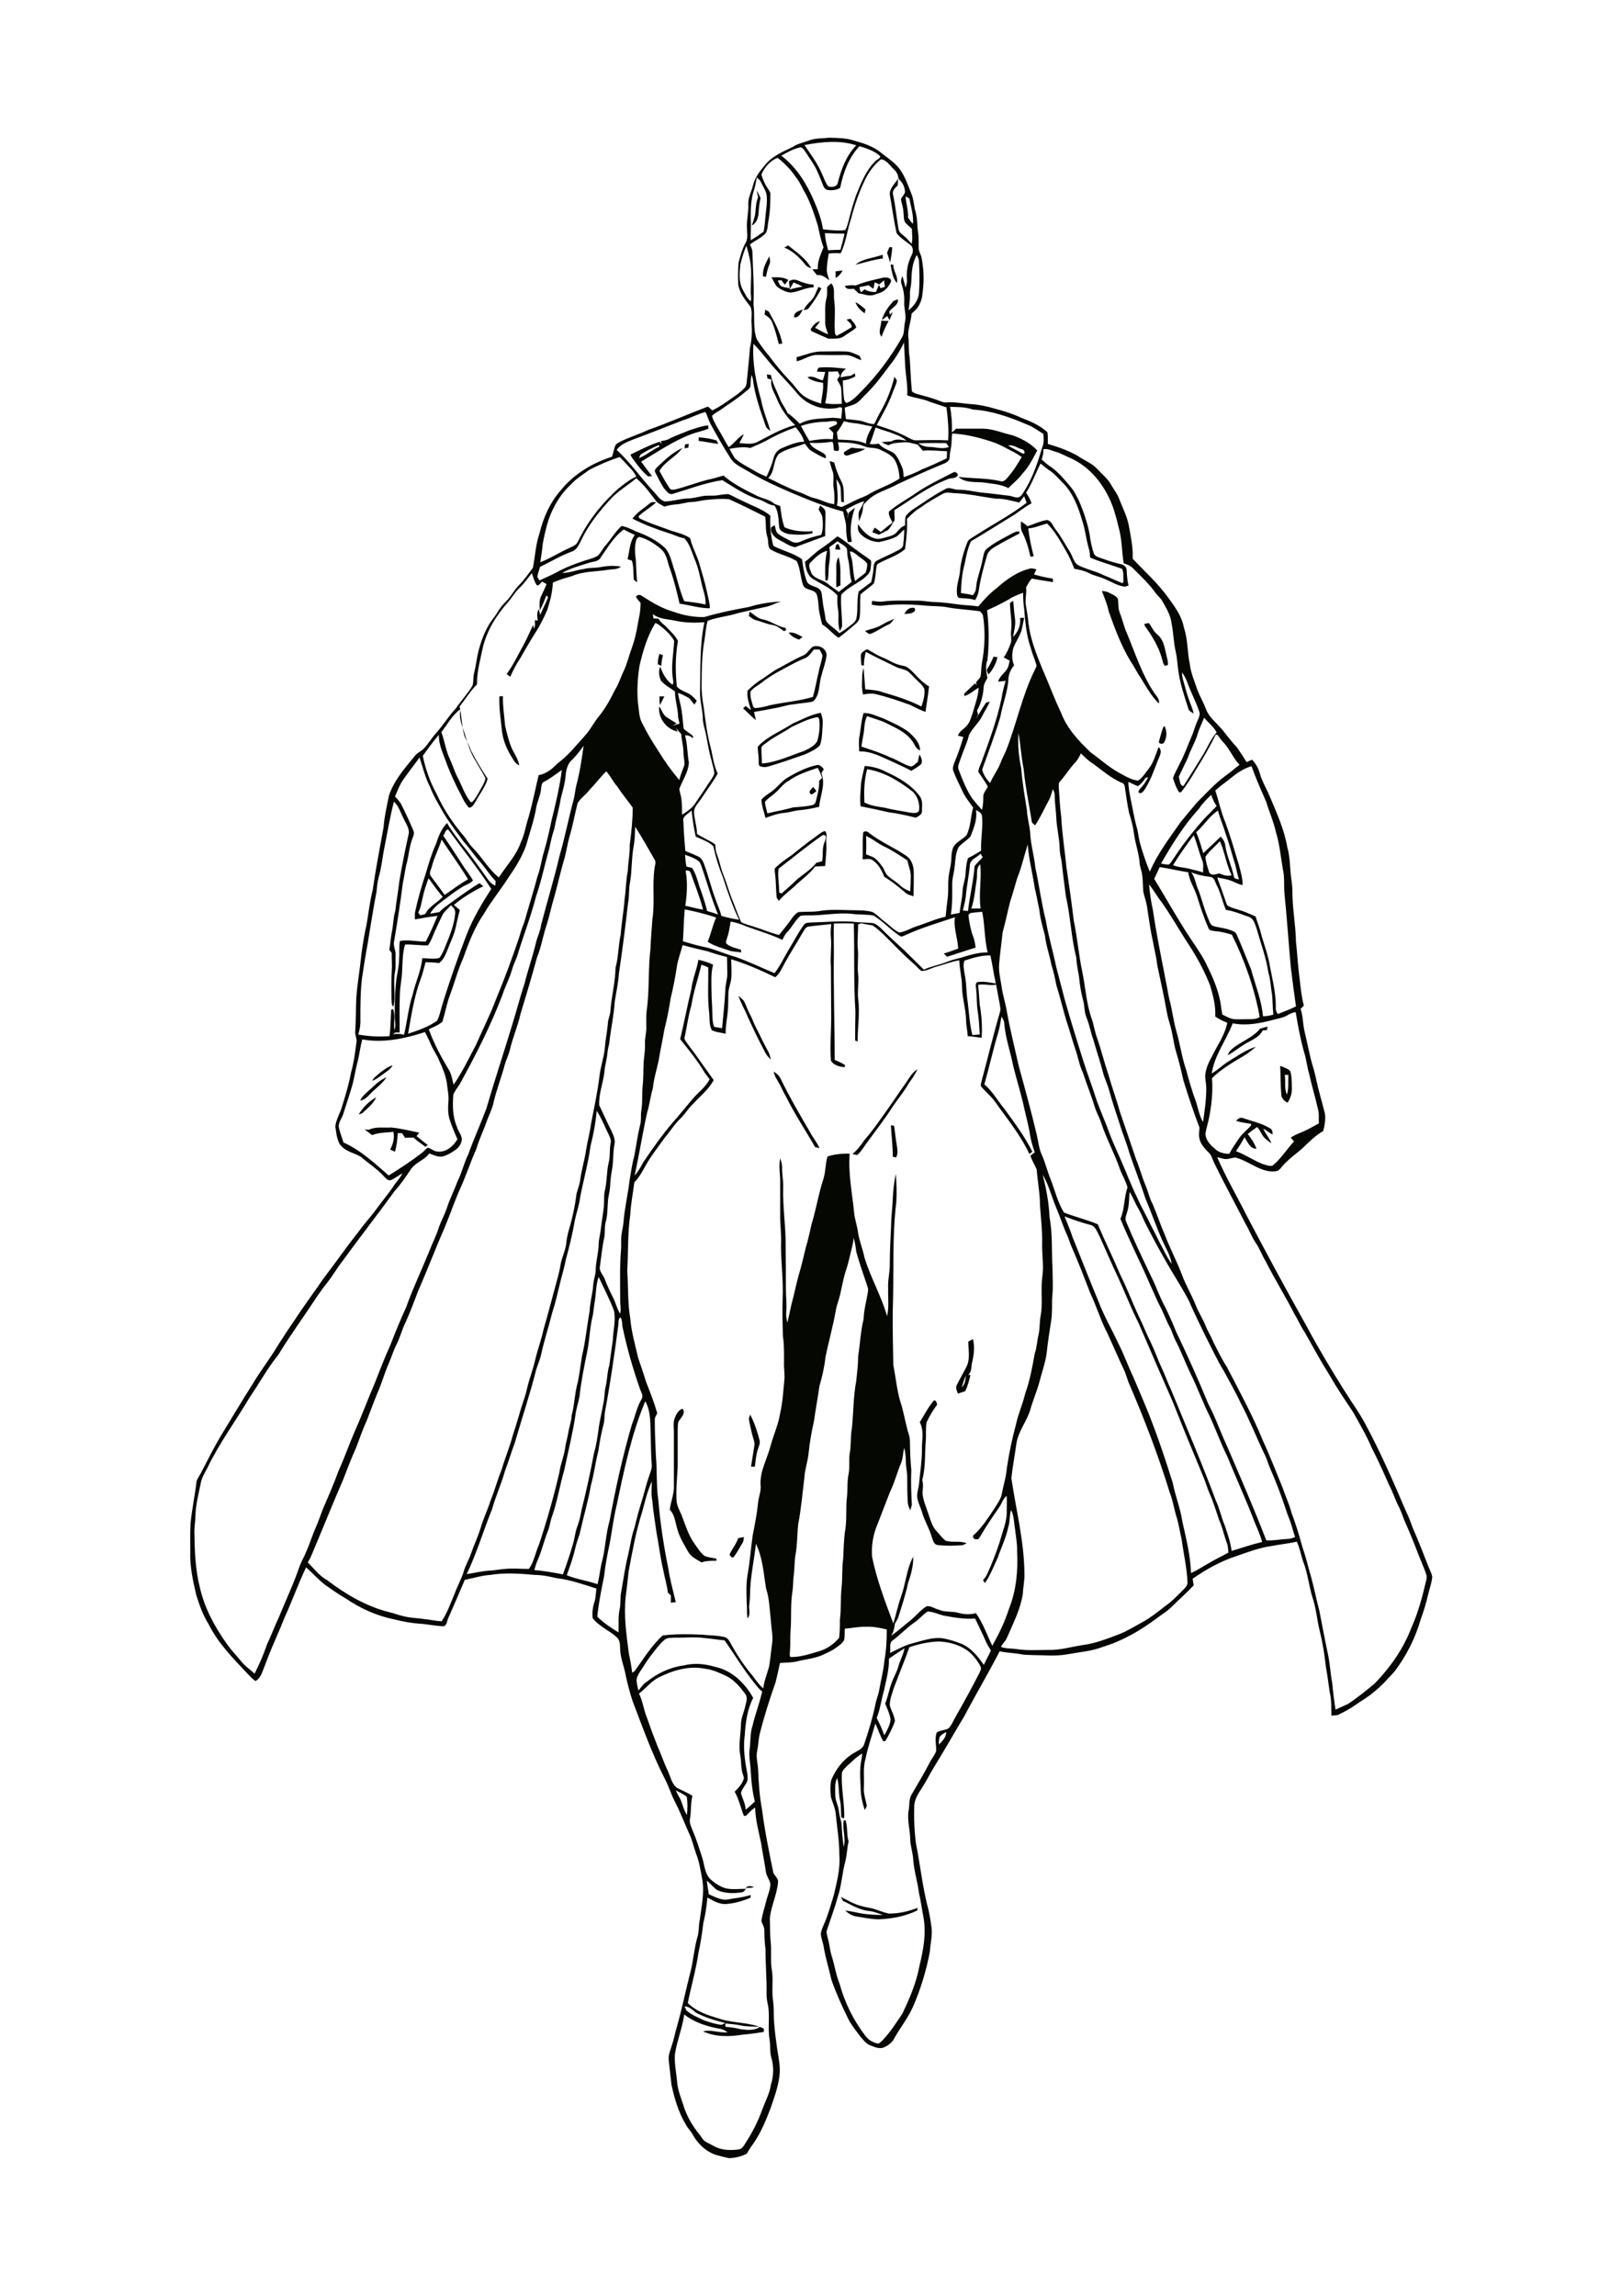 <?xml version="1.0" encoding="utf-8"?>
<!-- Generator: Adobe Illustrator 21.0.2, SVG Export Plug-In . SVG Version: 6.00 Build 0)  -->
<svg version="1.1" id="Layer_1" xmlns="http://www.w3.org/2000/svg" xmlns:xlink="http://www.w3.org/1999/xlink" x="0px" y="0px"
	 viewBox="0 0 595 842" style="enable-background:new 0 0 595 842;" xml:space="preserve">
<style type="text/css">
	.st0{fill:#050703;}
</style>
<g>
	<path class="st0" d="M308.5,695.7c2.4,1.2,4.7,2.6,7.4,3.3c1.6,0.5,3.2,0.6,4.8,1.1c1.8,0.6,3.5,1.3,5.4,1.7
		c3.6,0,7.1-0.8,10.5-2.1c0,0.3-0.1,0.8-0.2,1c-4.4,2.1-9.2,3-14,3.2c-2.7,0-5.3-0.6-8-1c-1.6-0.2-3.1-1-4.3-2.2
		c2.3,0.2,4.6,0.9,6.9,1.2s4.6,0.4,6.9,0.4c-1.6-0.5-3.1-1.2-4.8-1.4c-3.4-0.3-6.3-2-9.3-3.5C309,697.3,308.9,696.4,308.5,695.7
		 M273.5,692.4c0.9-0.9,2-0.8,3.1-0.3C275.6,692.4,274.6,692.4,273.5,692.4 M270.8,564.1c0.7-0.1,1.4-0.3,2.1-0.4
		c-0.1,0.7-0.1,1.5-0.5,2.1c-1.1,1.8-2,3.6-3.3,5.3c-0.8,0.4-1.1-0.5-1.5-0.9C268.5,568,270.1,566.3,270.8,564.1 M274.7,520.4
		c0.1-0.4,0.3-1.2,0.5-1.6c1.5,2.9,2.6,6.1,3.4,9.3c0.4,1.2-0.3,2.4-0.6,3.5c-0.7,2-0.8,4.2-1.1,6.3c-0.5,0-0.9,0-1.4,0
		c0.4-2.5,0.8-5,1.2-7.6c0.3-1.5-0.5-2.9-0.8-4.3C275.5,524.2,275,522.3,274.7,520.4 M247.2,521.1c0.5-1.8,1.3-3.7,3.1-4.5
		c1.4,1.5-0.3,3.1-1.1,4.3c-0.7,0.9-0.5,2.1-0.6,3.2c0,4.6,0,9.2,0,13.8c-0.2,4.2-0.7,8.5-0.4,12.7c0.2,1.8,1.1,3.4,1.8,5
		c1.4,3.6,2.5,7.4,4.8,10.6c1.1,1.5,2.1,3.2,3.6,4.4c1.4,0.6,2.9,0.7,4.4,1c0,0.2,0,0.6,0,0.8c-1.9,0-3.7,0-5.5,0.6
		c-1.7-1.1-3.7-1.9-4.8-3.8c-1.5-2.7-3.2-5.3-4-8.3c-0.8-2.5-0.9-5.3-2.8-7.2c0.3-3,1.7-5.9,1.5-8.9c0-6.5,0-13.1,0-19.6
		C247.2,523.9,247,522.5,247.2,521.1 M342.6,513.6c0.9-0.1,0.9,0.8,1.2,1.5c-1.5,2-2.8,4.2-3.9,6.5c-0.4,2.3-0.1,4.6-0.3,6.9
		c-0.4,4.7,0,9.6-1.3,14.3c0.5,1.6,0.2,3.2,0.1,4.8c0.2,2.7,1.4,5.2,2.2,7.7c0.8,2.3,1.4,4.7,3.1,6.4c1,1.1,1.9,2.3,3.1,3.3
		c2.5,0.9,5.4-0.1,7.8,1c-0.4,0.2-1.1,0.5-1.5,0.7c-3.1,0.2-6.3,0.3-9.4-0.1c-1.2-0.4-1.5-1.8-1.9-2.9c-0.9-3.2-2.7-6-3.6-9.2
		c-0.5-1.6-1.2-3-1.6-4.6c-0.5-1.9,0.3-3.7,0.5-5.5c0.4-4.2,1.1-8.5,1.1-12.7c-0.1-3.4,0.9-7-0.8-10.1
		C339.1,518.9,340.5,516,342.6,513.6 M352.8,508.8c1.2-1.1,1.4-2.8,1.5-4.3C353.7,505.9,353.2,507.4,352.8,508.8 M355.2,492
		c0.6-0.3,1.1-0.6,1.7-0.9c0.7,2.7,0.4,5.4-0.2,8.1c-0.5,1.7-0.1,3.8-1.5,5c0.2,0,0.6,0.1,0.8,0.1c-0.5,2-1,4-1.9,5.9
		c-0.9,0.3-1.8,0.6-2.7,0.9c-0.4-1-1-2.2-0.4-3.2c1.1-2.2,2.4-4.4,3.5-6.6C356,498.4,355.2,495.1,355.2,492 M135.4,414.3
		c2.5-1.2,5.4-0.6,8-0.8c3.5,0.3,6.9,1.2,10.4,1.9c-0.3,0.3-0.8,1-1,1.3c1.4,1,2.7,2.2,4.1,3.2c-0.3,0.2-0.5,0.5-0.8,0.7
		c-1.5-1.1-3-2.1-4.4-3.4c-1,0-2.1,0-3.1,0.1c-0.4-0.6-0.7-1.1-1.1-1.7c-0.4,0-1.2,0-1.6,0c-0.1,2.3-0.4,4.6-1,6.8
		c-0.6-0.3-1.2-0.6-1.8-0.8c1.1-2,1.7-4.2,1.2-6.5c-2.6,0.3-5.4,0.2-7.8,1.2c-0.9-0.7-1.8-1.4-2.8-2.1
		C134.1,414.3,135,414.3,135.4,414.3 M326.8,412.7c0.3,0,0.9,0.1,1.2,0.2c0.3,2.2,0.5,4.4,0.9,6.6c0.2,1.6,0.7,3.5-0.2,5
		c-0.3-0.1-0.9-0.2-1.2-0.3C327.5,420.3,327,416.5,326.8,412.7 M131.6,408.7c1.5-2.6,3.8-4.8,6.4-6.3c-1,2.3-2.9,3.8-4.6,5.4
		C132.9,408.4,132.3,408.5,131.6,408.7 M136.6,398.8c1.5-1.5,3.2-2.9,5.2-3.7c-1.4,2.1-3.4,3.6-5.2,5.3c-1.3,1.2-2.5,3-4.5,3.2
		C133.1,401.6,135,400.3,136.6,398.8 M283.8,393c1,0.6,2,1.4,2.5,2.5c3.3,6.8,7.1,13.3,10.9,19.8c1,2,2.6,3.7,3.4,5.8
		c-0.5-0.1-1-0.3-1.6-0.4c-3.4-6-7.3-11.8-10.4-18c-0.9-1.6-1.7-3.2-2.5-4.9C285.3,396.3,284.1,394.8,283.8,393 M331.7,398
		c1.5-2,2.6-4.5,4.8-5.8c-0.8,1.9-2,3.5-3.2,5.2c-1.7,3-3.9,5.6-5.8,8.4c-2.9,4.6-6.3,8.9-9.5,13.3c-1.1,1.5-2.1,3.3-3.6,4.5
		c-0.6-0.1-1.2-0.2-1.7-0.4c1.8-1.4,3.1-3.2,4.4-5.1c3.5-4,6.4-8.4,9.5-12.7C328.3,403,329.9,400.5,331.7,398 M471.3,394.2
		c0.4,2.4-0.3,4.9,0.8,7.2c0.7-2.3,0.4-4.8,0.5-7.2C472.3,394.2,471.6,394.2,471.3,394.2 M469.6,390.9c1.2,0.5,2.7,0.9,3.7,1.9
		c0.6,1.9,0.5,3.9,0.6,5.9s-0.4,4-1.6,5.7c-1.2-0.6-2.3-1.7-2.3-3.1C469.7,397.8,469.8,394.4,469.6,390.9 M139.3,393.5
		c1.5-1.1,2.9-2.3,4.7-2.8c-0.6,1.3-1.9,2.1-3,2.9c-1.4,1-2.8,2.2-4.5,2.8C137.1,395.2,138.3,394.4,139.3,393.5 M462.2,377.3
		c0.9-0.3,1.9-0.6,2.8-0.8c-0.1,0.4-0.2,0.9-0.3,1.3c-0.4,0-1.1,0.1-1.5,0.1c-1.4,2.8-4.6,3.7-7,5.3c-2,1.2-3.8,2.8-5.9,3.8
		c0.3-0.6,0.6-1.2,1-1.7C454.6,382.1,459.3,380.9,462.2,377.3 M270.9,365.2c0.7,0.6,1.4,1.2,2,1.9c0.8,1.5,1.3,3.2,2.1,4.7
		c1,1.7,1.5,3.6,2.5,5.4c1.5,2.8,2.7,5.7,4.3,8.4c0.5,0.9,0.7,2,1,3c-0.9-0.8-1.7-1.7-2.2-2.8c-2.3-4.3-4.4-8.7-6.4-13.1
		C273.2,370.2,271.7,367.8,270.9,365.2 M317.7,306.6c0.1,2.2,0.1,4.4,0,6.7c0.9,0.4,1.8,0.7,2.7,1.1c1.3,0.8,2.2,2,3.1,3.2
		c0.9,1.1,1.1,2.6,2.2,3.6c1.4,1.3,3.1,2.2,4.5,3.5c1,1,2.3,1.7,3.7,2.2c0.1-1.9,0.2-3.7,0.2-5.6c0-2-0.9-3.8-1.2-5.7
		c-2.5-1.7-5.1-3.4-7.8-4.8C322.4,309.7,320.3,307.7,317.7,306.6 M316.6,305.9c-0.2-1.3,1.5-1.2,2.1-0.5c4.3,3.4,9.3,5.4,13.8,8.5
		c1.9,1.3,2.6,3.6,2.7,5.8c0,3,0,6-0.1,9c-0.9-0.3-1.8-0.5-2.6-1c-2.6-2.2-5.2-4.4-8.1-6.1c-1-2.5-2.3-5.1-4.8-6.4
		c-1-0.4-2.1,0-3.2-0.1C316.6,312.1,316.3,309,316.6,305.9 M285.6,318.6c-0.4,2.9,0.3,5.8,0.2,8.7c0.2,0.1,0.7,0.3,0.9,0.4
		c1.9-1.7,3.9-3.4,5.7-5.2c2.4-2,5.1-3.6,7.1-6.1c0.7-0.2,1.4-0.3,2.1-0.6c0.4-2.2-0.1-4.6,0.8-6.8c0.3-0.8,0.8-1.7,0.4-2.6
		c-0.2,0-0.7-0.1-0.9-0.2C296.2,310.1,291,314.5,285.6,318.6 M299.3,306.8c1.1-0.7,2-1.8,3.4-2c1,1.3,0.2,2.9,0.4,4.3
		c0.2,2.8-0.2,5.7-0.4,8.5c-1.2,0.1-2.5,0.1-3.7,0.2c-2.1,2.9-5.2,4.9-7.7,7.4c-1.9,1.7-4,3.2-5.6,5.2c-0.2-0.3-0.6-0.9-0.8-1.2
		c-0.3-2.9-0.2-5.9-0.6-8.8c0-0.7-0.3-1.4,0-2c1.9-1.9,4.1-3.4,6.3-4.9C293.4,311.2,296.3,308.9,299.3,306.8 M297,290.2
		c0.4-0.6,0.8-1.1,1.3-1.6c0.4,0.5,0.8,1,1.2,1.5c-0.5,0.4-1,0.9-1.6,1.2C297.3,291.4,296.9,290.8,297,290.2 M318.1,282.1
		c-1.1,4-1.2,8.1-1,12.2c2.2,1.2,4.8,1.5,7.3,1.9c3.1,0.8,6.2,1.2,9.3,1.8c1.1,0.1,2.7,0.5,3.4-0.6c0.4-2.5-0.4-5.2-2.2-7
		C329.9,286.5,324.4,283.1,318.1,282.1 M317.2,280.9c2.8,0.2,5.5,0.9,7.9,2.2c4.6,2.1,9.2,4.7,12.3,8.9c1.2,1.6,0.8,3.7,0.8,5.6
		c0,1.2-1.3,1.7-2.2,2.3c-3.3-0.8-6.6-1.6-10-2c-3.4-0.8-6.8-1.5-10.3-2.2c-0.4-2.6,0-5.2,0.1-7.8
		C316,285.6,316.7,283.2,317.2,280.9 M289.4,286.3c-2.2,1.1-3.4,3.3-5.4,4.8c-1.1,1-2.5,1.8-3.4,3c0.1,1.4,0.6,2.8,0.9,4.2
		c3.2-0.8,6.4-1.3,9.5-2.2c2.4-0.2,4.9-0.3,7.2-0.9c0.6-0.2,1-0.8,1.1-1.4c0.6-2.5,1.3-4.9,1.2-7.5c0.3-0.2,0.8-0.8,1.1-1
		c-0.5-1.3-1-2.5-1.6-3.7C296.4,282.8,292.6,284,289.4,286.3 M289.2,285c3.3-1.9,6.7-3.6,10.4-4.4c1.2-0.3,1.9,0.7,2.6,1.5
		c-0.3,0.5-0.6,1-0.9,1.5c1.7,4-0.5,8.3-0.8,12.3c-2.2,0.5-4.5,1-6.8,1.2c-2,0.1-3.8,0.8-5.8,1c-2.5,0.2-4.8,1-7.1,1.9
		c-0.5-2.2-1.4-4.4-1.5-6.7c1-1.2,2.3-2,3.6-2.9C285.2,288.8,286.7,286.4,289.2,285 M426.7,266.7l0.5-0.4c0.9,1.7,0.9,4.1-0.1,5.8
		c-0.3,1.1-2.4,0.8-1.9-0.4C425.7,270,426.1,268.3,426.7,266.7 M316.8,261.5c2.6-0.1,4.9,1.2,7.3,2c3.2,1.5,6.5,2.9,9.3,5
		c1.9,1.8,4.1,3.8,4.1,6.7c-1.7-0.6-2-2.4-3-3.6c-2.4-3.3-6.3-4.8-9.8-6.6c-2.1-1-4.5-1.5-6.6-2.4c-1.2,2.2-0.9,4.7-1.4,7
		c-0.3,1.4-0.5,2.8-0.7,4.2c3.5,1.2,7.1,2.3,10.4,3.9c2.7,0.9,5,2.7,7.7,3.4c1-0.1,1.8-1.1,2.6-1.7c0.2-0.9,0.3-1.8,0.6-2.7
		c0.6,1,1.2,2.3,0.7,3.4c-1,1.1-2.5,1.8-3.7,2.6c-2.1-1.2-4.4-2.1-6.6-3.2c-4-1.7-8-4.1-12.5-3.9c-0.1-1.9-0.3-3.8,0.1-5.7
		C315.8,267.2,315.9,264.3,316.8,261.5 M290.4,266.6c-2.9,2-6.3,3.5-9.1,5.7c-0.8,0.7-2.1,1.1-2,2.4c0,1.8,0.2,3.5,0.2,5.3
		c5.4-0.4,10.4-2.9,15.5-4.6c1.8-0.9,3.8-1.8,4.8-3.6c0.7-2.6,1.1-5.4,0.7-8.1c-0.1-0.2-0.3-0.5-0.5-0.7
		C296.6,263.5,293.5,265.2,290.4,266.6 M290.7,265.4c3.4-1.5,6.7-3.3,10.4-4c0.4,1.2,0.8,2.5,0.7,3.8c-0.2,2.7-0.1,5.5-1,8.1
		c-1.5,1.6-3.6,2.5-5.6,3.4c-4.7,1.6-9.3,3.3-14.1,4.6c-0.8,0.1-1.7,0-2.5-0.4c-0.5-0.7-0.2-1.7-0.3-2.5c0-1.5-0.4-3-0.3-4.6
		C281.4,270.1,286.4,268.2,290.7,265.4 M241.9,255.4c0.4,0,1.3,0,1.8,0c-0.5,1.1-1.1,2.1-1.6,3.2
		C241.9,257.5,241.9,256.4,241.9,255.4 M183.2,255.4c0.3,0,1-0.1,1.3-0.1c-0.1,3.7,0.5,7.3,0.8,10.9c0.7,3,1.4,6,2.7,8.8
		c1,1.8,2.1,3.7,2.5,5.7c-1.7-0.7-2.4-2.5-3.3-3.9c-1.8-3-3-6.5-3.2-10C183.6,263.1,183,259.3,183.2,255.4 M364.5,240.8
		c0.3,0.1,1.1,0.2,1.4,0.2c-0.5,2.4-1.7,4.6-3.3,6.4c-0.2-0.7-0.9-1.5-0.4-2.2C363.1,243.9,363.8,242.4,364.5,240.8 M241.9,239.8
		c0.3,0.1,1,0.4,1.3,0.5c-0.3,1.3-0.6,2.6-0.6,3.9c-0.4-0.2-0.9-0.4-1.3-0.6C241.3,242.3,241.5,241,241.9,239.8 M315.8,240
		c0.4-0.9,1.4-1.5,2.3-1.9c1.9,1,3.6,2.2,5.6,3c2.3,0.9,4.3,2.4,6.8,2.9c0.9,0.2,1.8,0.3,2.6,0.9c2.7,2.1,4.6,5.2,7.7,6.8
		c-0.3,3.2-0.9,6.3-1.3,9.4c-2-0.7-3.8-1.7-5.7-2.6c-4.2-1.5-8.5-3-12.9-4c-1.4-0.3-2.9,0-4.3,0.2c-0.3-1.3-0.5-2.7-0.4-4
		c0.1-1.9-0.1-3.9,0.6-5.7c0.2,2.6,0.4,5.2,0.6,7.8c2.2,0.2,4.4,0.3,6.5,1.1c4.8,1.4,9.6,2.9,14.1,5.2c0.7-2,1.3-4.1,1.1-6.3
		c-0.5-1.4-1.7-2.3-2.7-3.3c-1.2-1.1-2.2-2.4-3.5-3.4c-1.5-0.8-3.2-0.9-4.6-1.7c-3.6-1.7-7.2-3.5-10.7-5.3c-0.4,1.6-0.7,3.3-0.7,5
		c-0.2,0-0.7-0.1-0.9-0.1C315.9,242.8,315.7,241.4,315.8,240 M298.6,238.2c-1.1,1.2-1.9,2.8-3.6,3.3c-2.9,1.2-5.7,2.8-8.5,4.3
		c-2.7,1.4-5.3,3.1-7.7,5c-1.2,0.9-2.7,1.6-3.5,2.9c-0.2,1.9,0.5,3.7,1,5.5c0.2,0.1,0.5,0.4,0.6,0.5c2-0.1,3.9-0.6,5.7-1.1
		c5.2-1.1,10.5-1.5,15.6-3c0.9-3.1,1.4-6.4,2.2-9.5c0.3-1.9,1.1-3.7,1.3-5.7c-0.2-0.8-0.7-1.5-1.1-2.2
		C300,238.2,299.3,238.2,298.6,238.2 M294.4,240.5c1.6-0.6,2.4-2.3,3.7-3.3c2.2-0.9,5.2,0.6,5.1,3.2c-0.3,2.6-1.3,5-1.9,7.5
		c-1,3.1-0.4,7.1-3.1,9.4c-2.3,0.5-4.7,0.6-7,1c-2.5,0.2-4.9,1.1-7.4,1.5c-2.4,0.5-4.8,0.9-7.2,1.3c0.2,1,0.5,2,0.7,3
		c-1.7-1.3-3.1-2.9-4.7-4.3c0.3-0.3,0.6-0.6,0.9-0.9c0.6,0.5,1.3,1,2,1.5c-0.7-2.3-1.6-4.6-1.3-7.1c1.5-1.4,3-2.8,4.8-3.9
		c2.3-1.4,4.3-3.2,6.8-4.4C288.6,243.5,291.4,241.8,294.4,240.5 M289.3,232c1.9-0.3,3.5,0.8,5.1,1.6c-0.3,0.2-1,0.8-1.3,1
		C291.7,234.1,290.2,233.3,289.3,232 M419.8,228.8c0.4-0.1,1.2-0.2,1.6-0.3c0.7,0.7,1,1.6,1.6,2.4c0.7,1.4,2.3,2.1,3,3.5
		c1.2,1.9,1.4,4.2,2,6.4c0.2,1,0.6,2.1,0.4,3.1c-0.3,0.1-0.8,0.2-1.1,0.3c-0.7-0.8-0.8-1.8-1.1-2.8c-1.2-4.3-3.6-8.2-6.2-11.8
		C419.9,229.4,419.8,229,419.8,228.8 M323.4,229.2c1.5-0.9,3.1-1.6,4.7-2.3c-0.7,0.8-1.1,1.7-2.1,2.1c-2.2,1-4.2,2.5-6.5,3.4
		c-0.9,0.4-1.6-0.6-2.2-1C319.4,230.7,321.5,230.3,323.4,229.2 M275,224.3c1.6,1.1,3,2.6,5,2.9c2.9,0.6,5.3,2.6,8.2,3.1
		c0,0.2,0.1,0.6,0.2,0.8c-0.2,0.1-0.6,0.3-0.8,0.4c-1.3-1-2.7-2.1-4.3-2.3c-2-0.3-3.8-1.2-5.8-1.7c-1.1-0.2-2-1-2.8-1.6
		C274.7,225.6,274.9,224.7,275,224.3 M331.8,225.2c0.5-1.5,2.1-2.7,3.7-2.2c0.1,0.2,0.2,0.7,0.2,0.9
		C334.8,225.2,333.1,225,331.8,225.2 M404.2,216.7c0.8,0.1,1.7,0.2,2.5,0.6c1.2,0.7,2.7,1.1,3.4,2.4c0.2,1.7,0,3.5,0.7,5.1
		c1,2.5,1.5,5.1,2.6,7.5c3.1,7.4,5.5,15.1,10,21.8c0.8,1.2,2.1,2.3,1.7,3.9c-3.1-3-5-6.9-7.3-10.4c-1.1-1.7-2-3.6-3.2-5.3
		c-3.4-5.7-5.7-11.9-7.9-18.1C406.2,221.6,405.1,219.2,404.2,216.7 M306.8,210.2c0-2-0.3-4.1,0.8-5.9c1,3.4,0.6,6.9,0.7,10.4
		c-0.4,0.2-1.1,0.5-1.5,0.7C306.7,213.6,306.8,211.9,306.8,210.2 M306.4,201.5c0.2-0.8,0-1.9,1.1-2c0.4,0.6,0.6,1.3,0.8,2.1
		C307.7,201.6,306.8,201.5,306.4,201.5 M311.8,202.2c0.1,1.4,0.8,2.8,0.9,4.2c0.3,2.2,0.3,4.5,1,6.7c1.2-1.1,2.5-2,3.8-3
		c0.4-1.1,0.7-2.3,0.6-3.4c-0.7-1.1-1.9-1.7-2.9-2.5C314.1,203.4,313.1,202.3,311.8,202.2 M307.2,198.5c-1,0.8-2,1.5-3,2.2
		c0.4,1.9,0.3,3.9,0,5.8c-0.4,2.1-0.1,4.3-0.6,6.4c-0.2,0-0.6,0-0.8,0c-0.2-3.6-0.2-7.4,0.6-10.9c-2.4,0.6-4.2,2.4-5.9,4.1
		c-1.4,1.2-0.2,3,0.3,4.4c1.3,1.8,3.7,2.1,5.5,3.3c1.4,1.2,3,2.2,4.4,3.3c1.5-1.3,3.2-2.4,4.7-3.7c-0.8-2.6-0.6-5.3-1.2-7.9
		c-0.4-1.4-0.4-2.8-0.5-4.2C309.9,199.9,308.3,199.4,307.2,198.5 M301.2,201.2c2.1-1.4,4.1-3,6-4.5c2.6,1.4,4.7,3.5,7.1,5.1
		c1.7,1.4,3.6,2.4,5.2,3.8c0.2,1.1-0.1,2.3-0.2,3.4c-0.3,1.4-1.5,2.2-2.4,3.1c-2.7,2.1-6,3.4-8.3,6c-0.3,3.7,0.3,7.4,0.3,11.1
		c0.1,0.8-0.5,1.5-0.8,2.2c-1-2.6-0.2-5.3-0.7-8c-0.3-1.6-0.3-3.3-0.2-5c-2.3-2.7-5.6-4-8.5-5.8c-2.5-1.2-3.2-4.1-3.4-6.6
		C297.3,204.6,299,202.6,301.2,201.2 M300.9,185.4c0.8,0.7,1.9,1.3,1.9,2.5c0.1,2.9-0.2,5.8-0.1,8.7c-3.7,1.4-7.4,2.7-11.1,4.1
		c-2.1-0.4-3.9-1.8-5.8-2.7c-1.6-0.9-3.4-2.5-2.9-4.6c0.4-0.3,0.8-0.5,1.3-0.8c0.3,1.1,0.3,2.4,1.3,3.2c1.4,1.1,3.1,1.8,4.7,2.7
		c1,0.6,2.2,0.7,3.3,0.2c2.5-1.1,5.1-2,7.7-2.5c0.8-1.9,0.7-4.1,0.5-6.1c0-1.2-0.9-2.2-1.4-3.3C300.4,186.4,300.7,185.7,300.9,185.4
		 M349.6,173.3c0.8-0.5,1.6,0.1,1.8,0.9c-0.8,1.6-2.8,0.9-4.1,1.7c-7,2.7-13,7.3-19.2,11.2c0,1.2,0,2.4,0.1,3.6
		c-0.8,1.2-1.4,2.7-2.5,3.7c-1.1,0.6-2.2,1.1-3.3,1.7c-0.8-0.3-1.6-0.6-2.4-0.9c0.3-0.6,0.5-1.2,0.9-1.7c0.8,0.5,1.5,1.1,2.2,1.6
		c1.4-1.2,2.8-2.4,4.3-3.4c-0.5-1.3-1.6-2.6-1.3-4.1c3.2-2.7,7-4.7,10.4-7.1C340.7,177.7,345.2,175.6,349.6,173.3 M309.7,165.8
		c0.8-0.6,1.7-1.1,2.6-1.6c1.7,0.2,3.4,0.3,5.1,0.4c-1.9,1.2-4.2,1.6-6.3,2.4C310.2,167.3,309.2,166.7,309.7,165.8 M241.1,171.3
		c2.8-2.7,5.7-5.4,9.2-7c-2.3,3.3-6.4,4.9-8.4,8.4c1.2,2.1,2.3,4.3,3.7,6.3c0.4,0.8,1.4,0.6,2.1,0.5c4-1,7.8-2.5,11.7-3.5
		c2-0.4,4-1,6-1.6c3.5,3.1,7.8,5.2,12,7.3c2.2,1.2,4.9,1.4,6.7,3.1c0.7,0.3,1.4,0.5,2.1,0.8c0.4,2.6,0.6,5.3,1.6,7.8
		c3.2,1.4,6.9,1.7,10.3,1.4c0,0.2-0.1,0.6-0.1,0.8c-2.8,0.6-5.7,0.6-8.6,0.3c-1.3-0.3-2.9-0.9-3.5-2.1c-0.4-2.8-0.1-5.9-1.8-8.4
		c-2-0.1-3.5-1.5-5.3-2.1c-5-1.4-9.4-4.5-13.8-7.2c-6.2,0.9-12.1,3.2-18.1,5c-1.6,0.6-2.5-1.2-3.4-2.1c-1.2-1.9-2.2-3.9-3.2-5.9
		C240,172.3,240.7,171.7,241.1,171.3 M251.3,163c0.5-0.1,0.9-0.2,1.4-0.2c-0.1,0.5-0.2,0.9-0.2,1.4c-0.5,0.1-0.9,0.1-1.4,0.2
		C251.2,163.9,251.2,163.4,251.3,163 M256.3,160.4c2.2,0.1,4.4,0.5,6.5,1.1c0.2,0.3,0.5,1,0.7,1.3c-2.4-0.3-4.8-0.8-7.2-1.1
		C256.3,161.4,256.3,160.7,256.3,160.4 M235,166.7c-0.2,0.3-0.5,1-0.6,1.3c2.7-1,4.8-3.1,7.5-4.2c-0.1-0.1-0.2-0.4-0.2-0.6
		C239.3,164.3,237.1,165.3,235,166.7 M252.9,157.8c2.3-0.7,4.5-1.6,6.9-1.8c0,0.3,0,0.9,0.1,1.2c-2.1,0.9-4.4,1.3-6.5,2.1
		c-6.5,2.5-12.3,6.5-18.2,10c1.3,1.8,2.6,3.6,4,5.3c-0.4,0-1.1,0.1-1.5,0.1c-2-1.7-3.7-3.8-5.2-6c-0.5-0.6-1-1.2-1.2-2
		c3.5-1.7,7-3.5,10.7-4.7c0.2,0.2,0.5,0.7,0.7,0.9c-0.1-0.3-0.2-0.8-0.3-1.1c0.9-0.2,1.9-0.3,2.8-0.7
		C247.7,159.7,250.4,158.9,252.9,157.8 M292.2,131c3.1-0.8,6.2-2.2,9.5-2.1c2.8,0,5.7-0.1,8.5,0c1.8,0,3.5,0.9,5.1,1.6
		c0.2,0.4,0.6,1.2,0.7,1.6c-2-0.6-3.7-1.9-5.8-1.9c-2.7,0-5.3,0.1-8,0c-1.5,0-3-0.2-4.5,0.3c-1.9,0.5-3.5,1.6-5.5,2
		C292.3,132.1,292.2,131.3,292.2,131 M323.3,117.6c0.9,0.1,1.8,0.1,2.7,0.1c-1.1,1.9-1.9,3.8-2.6,5.8
		C321.9,121.9,323.3,119.6,323.3,117.6 M280.7,113.6c0.5,0.3,1.2,0.4,1.5,1c2,3.6,4,7.3,4.8,11.4c-0.4,0-0.9,0.1-1.3,0.2
		c-0.7-2.7-1.4-5.5-2.5-8.1c-0.5-1.3-1.7-2.1-2.8-2.8C280.6,114.8,280.7,114,280.7,113.6 M291.3,116.3c-0.2-1.8,1.9-2.3,3.2-2.8
		C293.8,114.7,293,116.8,291.3,116.3 M313.8,110.8c1.4,0.7,2.6,1.7,3.7,2.7c-0.1,0.4-0.2,1.1-0.3,1.4
		C315.7,113.9,314.4,112.6,313.8,110.8 M327.4,110.8c0.5-0.7,1.3-0.7,2-1c0.2,2.2-2.2,2.9-3.2,4.5c0.1,0.3,0.2,0.9,0.2,1.1
		c0.3-0.3,0.9-0.8,1.1-1c-0.4,1-0.8,2-1.2,3c-0.3-0.5-0.5-1-0.8-1.5c-0.6,0.5-1.3,1-2,1.4C324.2,114.9,325.7,112.7,327.4,110.8
		 M303.4,105.8c-0.1-0.9,1-1.3,1.5-1.9c1.6,1.7,0.8,4,1.1,6.1c0.6,4.1-0.1,8.2,0.3,12.3c0.1,0.2,0.4,0.7,0.5,0.9
		c1.9-0.9,3.8-2.1,5.6-3.2c0.2-1.3-1.2-1.9-1.8-2.8c0.3-0.1,1-0.2,1.4-0.3c0.7,1,1.8,1.9,2.1,3.2c-1.3,1.3-3,2.1-4.5,3.2
		c-1.6,1.2-3.8,0.8-5.7,0.9c-2.1-0.9-4.2-1.8-6.3-2.8c-0.1-0.2-0.2-0.5-0.2-0.7c0.8-1.3,1.9-2.6,3.4-2.9c-0.5,0.9-1.2,1.7-1.8,2.4
		c1.6,0.9,3.1,1.8,4.8,2.4c-0.5-1.5-1.2-3-1.1-4.6c0.1-2.9-0.3-5.9,0.5-8.7C303.5,108.2,303.4,107,303.4,105.8 M298.3,109.3
		c0.8-1.3,1.3-2.8,2-4.1c0.3,0.2,0.7,0.4,1,0.6c-1.3,2.6-2.9,5-4.7,7.3c-0.5,0.5-1.2,0.5-1.8,0.7
		C295.5,111.9,297.2,110.8,298.3,109.3 M320.9,103.5c-0.2,0.8-0.3,1.6-0.5,2.4c-0.6-0.4-1.2-0.8-1.8-1.3c-1.1,0.3-2.2,0.5-3.3,0.7
		c0,0.7,0.2,1.3,0.6,1.9c0.4-0.4,0.8-0.7,1.3-1.1c1.2,0.8,2.6,1,4.1,1c0.4-0.9,0.8-1.9,1.2-2.8C321.9,104,321.4,103.8,320.9,103.5
		 M322.4,104.4c0.1,0.3,0.5,1,0.6,1.3c0.5-0.2,1.1-0.3,1.6-0.5c-0.1-0.8-0.2-1.6-0.3-2.4C323.7,103.3,323,103.9,322.4,104.4
		 M313.9,104.7c3.3-1.4,6.8-2.1,10.2-2.9c1.1-0.1,2.8,0,2.8,1.4c-0.5,1.1-1.2,2.2-2.1,3c-1.1,1.1-2.7,1.4-4.1,1.9
		c-1.9,0.7-3.8-0.3-5.7-0.5c-0.6-0.6-1.2-1.1-1.8-1.7c-1.3,0.1-2.7,0.4-3.3-1C311.2,104.6,312.6,104.5,313.9,104.7 M289.6,106.2
		c1.6-0.5,3.2-0.8,4.8-1.1c-1.1-0.6-2.2-1.1-3.3-1.5C290.6,104.5,290.1,105.3,289.6,106.2 M283,101.7c2.1,0,4.4-0.2,6.2,1
		c-0.4,0.6-0.9,1.1-1.3,1.7c-0.4-0.6-0.9-1.1-1.3-1.7c-0.3,0.1-0.9,0.2-1.3,0.2c0.4,0.7,0.6,1.6,1.3,2.1c1,0.4,2.1,0.5,3.1,0.7
		c-0.1-0.8-0.2-1.6-0.3-2.5c0.9-0.7,2-0.8,3.1-0.4c1.9,0.8,3.9,1.5,6,1.6c0,0.2-0.1,0.7-0.1,1c-2.9,0-5.5,1.7-8.4,1.9
		c-1.9-0.2-3.6-1.1-5.1-2.3C284.2,104,283.6,102.8,283,101.7 M306.5,99.5c0.9-0.1,1.7-0.2,2.6-0.3c-0.6,1.1-1.4,2.2-2.6,2.7
		C306.5,101.1,306.5,100.3,306.5,99.5 M326.7,97c0.3,0,0.8,0.1,1,0.1c-0.1,2.3,1.9,4.3,1.3,6.7C327.4,101.9,327.1,99.4,326.7,97
		 M279.9,101.4c-0.3-2.7,1.1-5.1,2.3-7.4c0.2,1,0.5,2.1,0,3.1c-0.6,1.4-0.9,2.9-1.2,4.4C280.8,101.5,280.2,101.4,279.9,101.4
		 M313.8,97.1c2.8-2.4,6.7-2.4,10-3.7c0,0.5,0,0.9,0.1,1.4C320.4,95.2,317.2,96.3,313.8,97.1 M326.3,90.6c0.3,0,0.8,0.1,1,0.1
		c-0.1,1.9-0.4,3.7-0.8,5.6c-0.3-1.2-0.7-2.4-1.1-3.6C325.7,91.9,326,91.3,326.3,90.6 M287.7,90.8c0.5-0.3,0.9-0.5,1.4-0.8
		c3.1,2.5,6.6,4.8,8.5,8.4c-0.9-0.3-1.8-0.7-2.3-1.5C293.2,94.4,290.8,92,287.7,90.8 M278.1,72.4c-0.2-0.9-0.4-1.7-0.5-2.6
		c0.5,0.9,0.9,1.9,1.4,2.8c-0.4,1.7-0.6,3.5-0.7,5.2c-0.1,1.9-0.7,4-2.5,4.9c0.5-1.6,1.2-3.2,1.3-4.9
		C277.3,76,277.3,74.1,278.1,72.4 M266.1,743.3c1.9,0.2,3.8,0.4,5.6,0.9c2.4,0.3,5.1,0.6,7.1-0.9c-2.4-0.1-4.8,0-7.2-0.5
		c-1.8-0.4-3.7-0.5-5.5-0.7C266.1,742.4,266.1,743,266.1,743.3 M251.1,735.8c0.2,0.3,0.5,1,0.6,1.4c1.9,1.8,4.4,2.7,6.7,3.8
		c2.1,0.7,4.2,1.4,6.3,1.6c0.5-0.2,0.9-0.4,1.3-0.7c-3.7-0.9-7.3-2-10.6-3.7C254.1,737.2,252.9,735.9,251.1,735.8 M247.9,656.6
		c0.6,1.5,1.6,2.8,2.1,4.3c0.6,1.6,1,3.3,2,4.7c0.2-2.2,0.3-4.5-0.1-6.7C250.6,657.9,249.2,657.3,247.9,656.6 M344.7,637
		c-0.3,0.9-0.3,1.9-0.3,2.8c1.3-1.3,2.7-2.6,2.7-4.6C346.2,635.7,345.3,636.2,344.7,637 M241.4,615.3c-2.7,1.5-4.6,4-7,5.8
		c1.4,2.8,1.7,5.9,2.9,8.8c1.2,3.5,2.5,7,3.9,10.5c1.3,2.9,2.3,6,3.7,8.9c1,2.1,1.4,4.7,3.3,6.3c1.9,1,3.9,1.8,5.8,3
		c-0.7,2.8-0.4,5.7-0.9,8.5c-0.3,1.5,0.5,2.9,1,4.3c1.4,3.2,2.4,6.5,3.5,9.9c0.8,2.6,0.9,5.6,2.8,7.7c1.6,1.5,3.5,2.8,5.7,3.5
		c2.5,0.6,5.1,0.2,7.6,0.2c-0.5,0.5-0.9,1.3-1.7,1.3c-3,0.5-6.1,0.4-8.9-0.8c-1.4-1-2.5-2.4-3.8-3.5c0.1,1.7,0.5,3.3,0.7,5
		c1.8,0.8,3.7,1.8,5.7,2c1.3,0.1,2.5-0.4,3.7-0.5c2-0.2,4.1-0.7,6-1.2c0,0.2-0.1,0.7-0.1,1c-2.9,1.2-6,2.1-9.1,2.3
		c-2.5,0.1-4.7-1.3-6.7-2.4c-0.3,3.1-0.7,6.3-1.5,9.3c-0.4,3.7-1,7.4-1.8,11.1c-0.9,6.2-2.7,12.2-3.9,18.3c3.3,3.3,7.8,4.6,12.1,5.9
		c5.2,1.6,10.9,1.1,15.8,3.5c0,0.3,0,0.9,0,1.2c-2.6,0.4-5.2,0.8-7.8,1c-4.8,0.8-10,0.9-14.5-1.2c3-0.8,6,0.7,9,0.3
		c-0.8-0.5-1.6-1-2.5-1.2c-4.8-0.8-9.6-2.3-13.4-5.3c-0.7,4.9-2.6,9.5-3.4,14.4c-0.3,3.5,0.5,6.9,0.8,10.4c0.2,2.7,1.2,5.3,2.1,7.9
		c1.2,4.3,3.5,8.2,6.3,11.6c0.7,0.9,1.2,2,2.3,2.5c1.1,0.6,2.1,1.1,3.2,1.7c2.6,1.3,5.7,1.4,8.6,1c1.3-0.1,2-1.4,2.6-2.4
		c2.6-4,4.7-8.2,6.3-12.7c1.1-2.9,2.6-5.7,3-8.7c1-3.1,1.1-6.5,0.2-9.7c-0.7-2.2-0.3-4.5-0.7-6.7c-0.7-4.1,0.1-8.2-0.5-12.3
		c-0.3-1.4-0.6-2.8-0.6-4.2c0.1-5.6-0.4-11.3-0.4-16.9c-0.3-2.1-0.4-4.3-0.4-6.4c0.1-1.4-0.7-2.5-1.1-3.7c0.3-2.6,1.2-5,1.8-7.5
		c0.5-2.1,1.5-4.1,1.5-6.3c-0.4-1.6-1.6-3-1.7-4.7c-0.5-3.4-1.2-6.7-1.7-10.1c-0.9-4.3-2.1-8.7-2.2-13.1c-1.3,0.8-2.2,1.9-3.3,3
		c-0.2,0-0.6,0.1-0.8,0.1c-1.2-2.9-1.8-6.1-3.4-8.9c1.4-1.5,2.9-2.9,3.4-5c-0.2-1-0.7-2-0.8-3.1c-0.3-1.6-0.2-3.3-0.5-5
		c-0.8-3.8,0.1-7.7,0.2-11.5c0-2.4,1.1-4.5,1.6-6.8c0.3-1.4,1-3.1,0-4.4c-1.8-2.5-3.9-5-6.7-6.5c-2.6-1.2-5.2-2.5-8.1-2.8
		C252.8,610.8,246.7,612.6,241.4,615.3 M326.1,608.3c0.1,3.9-1,7.8-1.8,11.6c-1,3.4-1.4,6.9-2.7,10.2c1.1,2,2,4.2,2.8,6.3
		c1-1.8,2.1-3.7,2.3-5.8c-0.3-2-1.2-3.9-2-5.8c1-2.4,1.4-5,2.3-7.4c0.7-2.1,1.9-4,2.5-6.1c0.6-2.3,1.9-4.5,2.3-6.8
		C329.9,605.7,328,607,326.1,608.3 M333.6,604.1c-1.8,5-3.8,9.9-5.7,14.9c-0.6,2.1-1.5,4.1-1.5,6.3c0.4,2,1.7,3.8,1.9,5.9
		c-0.9,2.6-2.2,5-3.5,7.3c-0.2,0-0.6,0.1-0.8,0.1c-1.2-2.1-1.9-4.4-2.9-6.5c-1.2,4.3-2.7,8.5-3.6,12.9c-1,3.4-0.4,7-0.6,10.5
		c-0.2,2.2,0.6,4.3,1,6.4c0.2,0.7-0.4,1.3-0.7,1.9c-0.9-2.7-1.5-5.5-1.5-8.3c-0.1-2.5-0.3-4.9-0.1-7.4c0.1-1.7,0.6-3.3,0.7-5
		c-2,1.1-3.6,2.8-5.3,4.3c-0.9,1-2.2,1.8-2.2,3.3c-0.2,5.3,1,10.6,0.9,15.9l-0.2,0.3c-0.2-0.1-0.6-0.3-0.9-0.4c-0.2-2,0-3.9-0.4-5.9
		c-0.7-2.8-0.3-5.7-1.1-8.5c-1,1.9-0.7,4-0.7,6.1c-0.1,2,1.1,3.8,1.3,5.8c0.2,1.6,0.6,3.1,1,4.7c0.1,2.9,0.4,5.8,0.8,8.6
		c0.9-3.2-0.6-6.5,0-9.7c0.2,0,0.5,0,0.7,0c0.8,2.5,0.3,5.2,1.1,7.7c-0.6,2.5-0.6,5.2-1.3,7.7c-1.1,4.2-1.3,8.6-2.7,12.7
		c-1.1,4.1-2.6,8-3.9,12c-0.4,0.9,0,1.9,0.2,2.9c0.7,2.3,0.8,4.8,1.6,7.1c1,3.3,1.5,6.7,2.8,9.9c1.9,6.9,5.1,13.4,9.5,19.1
		c1.1,1.5,2.9,2.5,4.7,2.8c0.7-0.4,1.3-0.9,1.8-1.5c2.7-2.9,4.8-6.2,7-9.5c2.7-5.6,5.2-11.5,6.3-17.6c1.4-5.7,2.5-11.6,1.5-17.5
		c-0.6-3.1-1-6.2-1.7-9.2c-0.5-4.1-1.8-8-2.1-12.1c-0.1-2.5-1-4.9-1.1-7.4c0-3.5-1.2-7-0.6-10.6c0.4-2.1,0-4.4,1.3-6.3
		c2.2-3.8,4.5-7.6,6.5-11.5c0.7-1.4,1.8-2.6,2.3-4.1c0.1-2.3-0.6-4.5,0.2-6.8c1.3-0.9,3-0.8,4.3-1.5c1.2-1.2,1.8-2.8,2.6-4.2
		c3-5.3,6-10.7,8.8-16.2c0.3-0.7,0.8-1.5,0.4-2.3c-1-2-2.5-3.9-4.2-5.4c-3.1-2.5-7.1-3.6-11-3.8
		C340.8,602.1,337.1,602.9,333.6,604.1 M243.9,601.3c-2,1.6-3.4,3.7-5,5.7c-1.2,1.5-2.2,3.1-3.2,4.7c-0.9,1.4-2.1,2.8-2.2,4.6
		c0.1,1.3,0.4,2.5,0.7,3.7c1-1.2,1.9-2.6,3.3-3.4c3.8-3,8.4-5.2,13.3-5.8c3.8-1,7.8-0.6,11.5,0.5c6.2,1.3,11,6,14,11.4
		c-2.2,4.2-2.8,9-3.1,13.7c-0.5,3.7-0.2,7.4,0.4,11.1c0.3,1.8,0.8,3.6,0.6,5.4c-0.5,1.8-2.1,3-2.4,4.8c0.6,2,1.7,3.9,1.7,6
		c1.2-0.9,2.3-2,3.4-3c-0.9-3.6-1.3-7.3-1.5-11c-0.1-2.8-0.8-5.6-0.4-8.4c0.4-2.7,0.1-5.5,1-8.2c1-4.3,2.6-8.4,3.6-12.7
		c-0.9-0.8-1.8-1.7-2.5-2.7c-4.2-5.1-7.5-10.7-11.3-16.1c-2.3-0.2-4.6-0.6-6.9-0.8c-3.9-0.6-7.8-0.1-11.7-0.2
		C246,600.7,244.8,600.6,243.9,601.3 M335.2,595.2c-2.7,1.9-4.9,4.3-7.6,6.3c-1.6,1-0.8,3.1-1.1,4.7c2.8-1.3,5.5-2.9,8.5-3.6
		c3.5-0.9,7-2.2,10.6-1.8c2.5,0.4,4.9,1.2,7.2,2.1c3.5,1.5,6,4.7,8.1,7.7c0.8-1.8,1.8-3.5,2.6-5.3c-0.7-1.1-1.4-2.2-1.9-3.4
		c-1.2-2.8-2.6-5.5-3.9-8.3c-3.9,0.3-7.8-0.4-11.6-1.1c-1.9-0.5-3.8-1.4-5.8-1.5C338.5,592.1,337.1,594,335.2,595.2 M226.2,552.1
		c-1.2,4.8-1.7,9.8-2.7,14.7c-0.8,3.8-1.5,7.5-1.9,11.3c-1,4.9-2,9.8-2.5,14.8c2.3,2.3,5.1,4.1,7.8,5.8c0.1-2.8-0.2-5.7,0.4-8.5
		c0.5-2.2,0.1-4.4,0.6-6.5c0.8-4.5,1.4-9,2.5-13.4c0.8-3.4,1.2-6.9,2.4-10.2c0.7-3,1.5-6,2.4-8.9c1.1-3.4,1.8-6.8,3-10.1
		c0.4-1.2,0.9-2.3,0.9-3.6c-0.3-3.5-0.3-7.1-0.4-10.6c-0.2-4.4,0.2-9.1-2-13C231.6,526.1,228.9,539.2,226.2,552.1 M226.8,486.1
		c-1.4,10.6-2.9,21.2-4.9,31.8c-0.2,1.4-0.1,2.7-0.4,4.1c-0.9,3.3-1.5,6.7-2,10.1c-1.1,4.3-1.6,8.6-2.8,12.9
		c-0.9,5.4-2.5,10.6-3.7,16c-0.4,2.1-1.3,4-1.8,6.1c-0.8,3.6-2,7.1-3.3,10.6c3.6,1.5,7.6,2,11.3,3.3c0.6-2.4,0.9-4.9,1.4-7.4
		c1.5-5.2,1.5-10.6,3-15.8c2.2-11.9,4.8-23.8,8.2-35.4c1.2-3,1.8-6.3,3.5-9.2c0.9-1.3-0.2-2.7-0.6-4c-2.5-7.2-4.6-14.4-6.2-21.9
		c-0.4-1.4-0.1-3-0.9-4.2C226.6,483.9,227,485.1,226.8,486.1 M218,478.4c-0.2,1.4-0.3,2.9-0.6,4.3c-1.1,4.3-1.1,8.7-2,13
		c-1.1,5.4-2.2,10.8-2.8,16.3c-0.4,2.3-1.2,4.5-1.5,6.9c-1,6.8-2.7,13.5-4.1,20.2c-1.7,5.8-2.6,11.9-4.7,17.6
		c-0.5,1.6-0.7,3.4-1.4,5c-1.3,3.3-2.1,6.8-3.5,10.1c-0.6,1.3-1,2.6-1.4,4c3.5,0.3,7,0.9,10.5,1.6c1.4-3.9,2.8-7.9,3.9-11.9
		c0.5-2,0.7-4.1,1.5-6c0.7-1.9,1.1-4,1.5-6c1.7-6.8,3.2-13.7,4.5-20.6c0.8-2.7,1.2-5.5,1.6-8.2c0.4-3.5,1.3-6.9,1.9-10.4
		c0.4-2,0.3-4,0.8-5.9c0.6-2.5,0.5-5.1,1.3-7.6c0.4-3.1,0.9-6.2,1.3-9.3c0.1-3.6,1.2-7.3,0.4-10.9c-1.6-4.2-3.7-8.2-5.6-12.3
		C218.5,471.4,218.7,475,218,478.4 M313.1,453.9c0,1.2-0.3,2.5-0.6,3.7c-0.7,2.7-1.2,5.4-2.1,8.1c-1,2.9-1.5,6-2.2,9
		c-0.4,1.8-1.1,3.5-1.5,5.3c-1,6-2.7,11.8-3.9,17.8c-0.4,3.6-1.2,7.1-2.2,10.5c-0.6,4.3-1.4,8.5-2,12.8c-0.9,4-1.6,8-2,12
		c-0.3,2.9-1.3,5.6-1.5,8.5c-0.7,5.8-1.2,11.7-2.3,17.4c-0.4,3.7-0.3,7.6-1,11.3c-0.4,2.4-0.3,4.8-0.6,7.2c-0.3,2-0.2,4-0.5,6.1
		c-0.8,4.8-0.3,9.6-0.7,14.4c-0.2,2.4,0,4.8-0.2,7.2c0,0.8-0.3,1.7,0.1,2.5c3.6,0.1,7.1-1.1,10.5-2.1c2.9-0.8,5.4-2.6,7.4-4.9
		c0.3-2.2,0.3-4.4,0.3-6.7c0.5-3.9,0.2-7.8,0.6-11.7c0.4-3.5,0.1-7.1,0.6-10.7c0.2-3.6,0.2-7.2,0.8-10.8c0.6-4,0.1-8,0.6-11.9
		c0.3-2.8,0-5.6,0.6-8.4c0.5-2.5,0-5,0.4-7.5c0.6-3,0.2-6.2,0.8-9.2c0.6-5.8,0.5-11.6,1.6-17.4c0.3-3,0.7-6,0.7-9
		c0.7-4.6,0.9-9.2,2-13.7c0.1-3.4,1.1-6.7,1.6-10.1c0.2-1-0.3-2-0.6-3c-1.3-3.8-2.6-7.6-3.7-11.5
		C313.9,457.5,313.7,455.7,313.1,453.9 M390.5,446.1c1,2.5,2.1,5,2.9,7.5c3.2,7.9,6.3,15.9,9.6,23.8c2,5.3,4.9,10.2,7.3,15.4
		c1.6,3.1,2.8,6.3,4.2,9.5c1.5,3.2,2.8,6.5,4.2,9.7c4.5,10.4,8.1,21,11.5,31.8c0.9,4.8,2.8,9.3,3.5,14.1c1.4,6.3,3,12.6,3.2,19
		c2.4-1,4.4-2.5,6.7-3.7c2.3-1.4,4.7-2.5,7-3.8c-0.1-1.2-0.1-2.5-0.6-3.6c-1-2.8-1.6-5.7-2.8-8.4c-1.1-3.2-2.1-6.6-3.5-9.7
		c-0.8-1.8-1.3-3.6-2-5.4c-3.9-9.4-7.8-18.8-11.5-28.2c-4.2-9.6-8.4-19.2-12.5-28.8c-2.8-5.5-5-11.3-7.6-16.9
		c-2.3-4.9-4.5-9.9-6.7-14.9c-0.9-1.6-1.5-3.9-3.5-4.3C396.7,448.4,393.6,447.3,390.5,446.1 M413.5,444.4c-0.3,1.1-0.9,2.3-0.5,3.4
		c2.9,7,6.2,13.9,9.5,20.8c1.8,3.6,3,7.4,5,10.9c1.4,2.9,2.7,5.8,3.9,8.8c4.2,8.8,8.2,17.7,11.9,26.7c2.5,4.6,4.1,9.5,6.3,14.2
		c5.1,11.8,10.3,23.7,14.9,35.7c2.6,0.2,5.2-0.4,7.7-0.5c1,0,2-0.3,2.9-0.7c-0.5-1.4-0.9-2.8-1.3-4.2c-0.6-2.1-1.6-4.1-2.2-6.2
		c-1.7-5.2-3.7-10.3-5.9-15.3c-0.7-1.8-1.2-3.6-2.1-5.2c-2.9-6.1-5.4-12.5-8.6-18.5c-1.8-3.9-4-7.6-6-11.4c-2.5-4-4.4-8.3-6.6-12.5
		c-1.9-3.9-3.8-7.8-5.6-11.8c-0.9-2.3-2.3-4.5-3.5-6.6c-4.7-7.6-9.1-15.4-13.1-23.3c-0.9-1.8-1.6-3.7-2.6-5.4c-1.2-2-2-4.2-3.2-6.2
		C414.1,439.5,414.3,442,413.5,444.4 M385,446.4c1.2,6.3,0.7,12.7,1.1,19c0,3.3,0.3,6.7-0.1,10c-0.2,3,0.1,6-0.4,9
		c-0.6,3.8-1.2,7.6-1.6,11.4c-0.4,3.6-1.7,7.1-2.6,10.6s-2.4,6.9-3.4,10.4c-1.2,4.3-4.3,7.8-5.1,12.3c-0.6,4.3-1.4,8.6-1.9,13
		c1.7,11.6,4.7,23.1,4.8,35c0.1,2.5-0.5,5-0.6,7.5c-0.9,5.7-3.6,10.9-5.9,16.2c-0.5,1.2-1.6,2-2.1,3.2c1.8,0.7,3.8,0.5,5.7,0.8
		c3.9,0.6,7.9,0.3,11.9,0.3c4.2,0.1,8.3-1.2,12.5-1.8c4.6-0.6,8.8-2.3,13.1-3.9c3.3-1.3,6.3-3.2,9.4-4.9c2.6-1.5,5-3.4,7.4-5.3
		c2.5-1.7,4.6-3.9,6.7-6c0.8-0.8,1.8-1.7,1.7-3c-0.2-5.2-1.4-10.2-2.1-15.4c-0.7-3-1.1-6.1-2.1-9.1c-0.8-2.7-1.2-5.6-2.3-8.3
		c-4.2-13.7-9.4-27.2-15.1-40.4c-0.5-1.3-0.9-2.7-1.4-4c-2.2-4.6-4.2-9.3-6.3-13.9c-2.5-4.7-4-9.9-6.3-14.7
		c-2.2-5.7-4.4-11.5-6.9-17.1c-0.6-1.4-1-2.8-1.6-4.2c-1.5-3.2-2.5-6.6-3.9-9.8c-1.8-4.2-2.8-8.6-5.1-12.5
		C383.8,436,384.8,441.2,385,446.4 M216.6,420.4c-0.9,7-3,13.7-4.1,20.6c-0.5,2.5-1.4,5-1.8,7.5c-0.8,4.5-1.9,8.9-3.1,13.3
		c-0.5,2.6-1.2,5.1-1.9,7.7c-1,4.1-1.9,8.2-3.2,12.2c-1.3,5.2-3,10.3-4.1,15.5c-0.4,1.7-1.2,3.4-1.7,5.1c-2.3,9.1-5.3,18-7.9,27
		c-1.3,3.4-2.3,6.9-3.6,10.3c-1.3,4.7-3.4,9.2-4.7,13.9c-3.2,7.9-5.6,16.1-9.3,23.8c2.9-0.4,5.8-1.2,8.7-1.3
		c1.8-0.1,3.5-0.5,5.3-0.6c2.9-0.3,5.9,0,8.8,0c1.9-2.6,2.4-6,3.7-8.9c2.9-8.7,5.4-17.5,7.5-26.5c0.4-3.1,1.7-5.9,2.1-8.9
		c0.2-1.8,0.8-3.5,1.1-5.3c0.3-2.3,1.2-4.4,1.3-6.7c1.1-4.1,1.1-8.3,2.3-12.4c0.6-3.1,1-6.3,1.5-9.4c1.3-5.4,1.8-11,2.8-16.5
		c0.1-3.2,1.1-6.3,1.3-9.5c0.1-1.8,0.8-3.4,0.9-5.2c0-3.2,1-6.3,1.1-9.6c0-2,0.6-3.8,0.8-5.8c0.3-2.7,0.8-5.4,1.1-8.1
		c0.2-2.2-0.1-4.4,0.5-6.5c0.7-3.2,0.5-6.6,1.3-9.8c0.6-2.3,0.2-4.7,0.7-7.1c0.3-1.1-0.3-2.1-0.7-3.1c-1.5-2.9-2.6-6-4.4-8.7
		C218.5,411.7,217.7,416.1,216.6,420.4 M132.9,381.2c-0.8,2.9-1.1,6-1.9,8.9c-0.6,2.4-1,4.9-1.6,7.3c-1,3.7-2.3,7.3-3.4,10.9
		c-0.5,1.9-2.2,3.5-1.6,5.6c0.4,1.7,1.1,3.4,1.6,5.1c6.3,2.8,11.4,7.6,16.6,12.1c4.2-2.6,8.3-5.3,12.2-8.3c0.8-0.6,1.3-1.5,2.2-1.9
		c1.1,0.3,2.1,1.3,3.3,1.4c3.2,0.5,6-1.9,7.5-4.5c-1.1-2.5-2.2-5.1-3-7.7c-0.5-2-0.5-4.1-0.3-6.2c0.2-2.3-0.4-4.6-0.6-6.9
		c-0.5-2.7-1.5-5.3-2.7-7.8c-0.8-2.2-2.3-4.1-3.2-6.3c-0.6-1.5-1.4-2.9-2.1-4.4C148.6,380.9,140.7,382.6,132.9,381.2 M472,372.5
		c-1.5,0.8-3.3,1.1-4.9,1.5c-4.8,1.3-9.9,2.3-14.9,1.3c-2.4,6.2-6.7,11.7-7.7,18.4c2.2-1.3,4-3.1,6.1-4.4c3.3-2,6.4-4.3,10.1-5.4
		c-1.5,1.3-3.1,2.6-4.9,3.6c-3.9,2.3-7.9,4.7-11.2,7.9c0.4,5.2-0.2,10.5-1.3,15.6c-0.4,1.7-1,3.4-1.1,5.2c0.3,2.3,2.1,4,3.9,5.5
		c1.4,1.1,3.1,1.4,4.8,1.5c1-1.9,2.2-3.6,3.4-5.4c1.2-1.9,3.1-3.3,4.6-5c0-0.1,0-0.4,0.1-0.6c-1.9-0.3-3.8-0.6-5.6-1.1
		c0.7-0.8,1.6-1.5,2.7-1c3.2,1.1,6.6,1.8,9.6,3.6c1,0.4,1.2,1.4,1.1,2.4c-1.2-0.7-2.2-1.5-3.4-2.2c0.8,1.9,2.3,3.5,3,5.4
		c-1.3-0.9-2.7-1.8-3.5-3.3c-0.5-1-1.1-1.9-1.7-2.7c-1.2,0.8-2.4,1.7-3.5,2.6c1.3,1.6,2.5,3.4,3.2,5.4c-2.5,0-3.2-2.6-4.4-4.2
		c-0.9,1.8-2,3.4-3.1,5.1c3.4,1.2,6.4,3.4,9.8,4.7c1.1,0.3,2.4,0.9,3.6,0.6c3.1-2.5,5.2-6,7.9-8.9c-0.3-0.3-0.9-1-1.2-1.4
		c1.1-0.7,2.3-1.3,3.6-1.8c2.3-0.9,4.5-2.2,6.7-3.4c-0.1-1.6,0.1-3.2-0.2-4.7c-1-4.6-2.4-9-3.4-13.6c-0.8-2.7-1-5.5-1.9-8.1
		c-1.3-4.7-2.2-9.6-3-14.4C474.1,371.3,473,371.9,472,372.5 M353.8,352.3c-0.6,1.5-0.2,3.1,0,4.6c0.8,3.5,0.6,7.2,1.2,10.7
		c0.5,4,0.7,8.1,1.7,12c0.9-0.1,1.8-0.1,2.7-0.2c-0.2-3-0.3-5.9-0.8-8.9c-0.4-2.5-0.2-5-0.5-7.4c0-1-0.5-2.1,0.3-2.9
		c2.3-0.4,4.6,0.1,6.9,0.5c-0.8-3.4-1.2-6.9-2-10.3C360.1,350.3,356.9,351.3,353.8,352.3 M250.4,346.6c-0.6,2.4-1.5,4.7-2,7.2
		c-0.6,4.2-1.4,8.3-2.4,12.4c-0.6,3.8-1.3,7.6-2.3,11.4c-0.6,3.8-1.5,7.6-2.1,11.4c-0.7,3.4-1.8,6.6-2.1,10.1
		c-0.9,2.9-1.2,6-2.1,8.9c-1.7,7.7-2.9,15.4-4.6,23.1c1.3-1.4,2.3-3.2,3.2-4.9c3.5-5.1,7-10.2,11.1-14.9c2.4-2.7,4.6-5.5,7-8.3
		c2-2.4,4.8-4.3,6.2-7.2c-0.6-0.8-1.2-1.6-1.8-2.4c-2.6-4.4-5.8-8.3-9-12.3c1.5-6.1,2.6-12.2,4.1-18.3c0.4-3.7,2-7.1,2.6-10.8
		c1.9,0.4,3.7,1,5.4,1.8c-0.9,3.2-0.6,6.5-0.6,9.8c0,2.6,0.3,5.3,0.3,7.9c0.1,1.7,0,3.5,0.7,5.1c1,0.2,1.9,0.3,2.9,0.5
		c0.4-4.9,1-9.7,1.2-14.6c0.1-1.8,0.7-3.5,0.7-5.3c0-2.1-0.1-4.1-0.1-6.2c-2.4-0.6-4.8-1.3-7.1-2.1
		C256.7,348.2,253.5,347.5,250.4,346.6 M296.7,339.8c-1.2,0.1-1.7,1.4-2.3,2.3c-2.2,3.9-4.7,7.7-6.8,11.6c-0.9,1.7-1.7,3.5-3.2,4.7
		c-5.2-2.5-10.6-4.9-16.2-6.6c0.1,2.2,0.2,4.4,0.1,6.5c-0.1,2-1,3.8-1.1,5.8c-0.1,2.1,0,4.3-0.2,6.4c-0.2,2.9-0.9,5.7-0.8,8.6
		c-1.7-0.4-3.6-0.5-5.1-1.3c-1.1-2.1-0.7-4.5-1-6.8c-0.6-5.4-0.2-10.8-0.3-16.2c-0.8-0.4-1.6-0.7-2.5-1c-1.2,5-2.9,9.9-3.7,15
		c-1.1,3.7-1.6,7.6-2.4,11.4c-0.4,1,0.5,1.8,1,2.6c3.3,4.3,6.4,8.9,9.6,13.3c-1.8,3.5-5,5.9-7.6,8.8c-1.7,1.5-2.8,3.6-4.4,5.1
		c-2.4,2.3-4.1,5.1-6.2,7.6c-2.2,3.1-4.6,6.1-6.5,9.4c-1.3,2.3-2.5,4.7-4.4,6.6c-0.5,4-1.3,7.9-1.5,11.9c-1,6.8-0.7,13.7-1.1,20.5
		c0.4,5.8,0.1,11.7,1.1,17.5c0.4,4.9,1.8,9.7,2.9,14.5c1,2.9,2,5.8,2.9,8.8c1.5,3.8,3,7.6,4.1,11.5c-0.3,0.7-0.9,1.4-0.9,2.3
		c0,4.4,0.2,8.8,0.4,13.3c0.5,5.4,0.1,10.9,0.9,16.3c0.7,8.5,2,16.9,3.7,25.2c0.6,4.2,1.8,8.2,2.7,12.2c-0.6,0-1.2,0.1-1.8,0.2
		c0-0.9,0-1.8,0-2.7c-0.4-0.3-0.7-0.7-1.1-1c-0.3-2.8-1.2-5.5-1.7-8.3c-1.1-4.6-1.6-9.3-2.5-13.9c-0.5-3.8-1.2-7.6-1.5-11.5
		c-0.5-2.3-0.2-4.7-0.2-7.1c-1.6,3.5-2.5,7.4-3.5,11.1c-2.3,7.1-3.6,14.5-5,21.9c-0.3,3.2-0.7,6.3-1.1,9.5
		c-0.7,6.9,0.3,13.9,1.2,20.7c0.5,2.3,0.9,4.5,1.2,6.9c-0.2,0.2-0.7,0.5-1,0.6c0.7-0.5,1.6-0.7,2.1-1.4c3.2-4.4,6-9.1,10.1-12.8
		c4.8-0.6,9.6-0.5,14.4-0.3c2.6,0.3,5.3,0.2,7.9,0.8c1,0.1,1.7,0.8,2.2,1.6c2.4,4.5,5.2,8.8,8.5,12.7c1.2,1.6,2.3,3.3,3.9,4.6
		c0.3-2.7,1.4-5.3,2.1-7.9c0.5-2.7,0.7-5.5,1.1-8.3c0.5-2.9-0.3-5.7-0.4-8.6c-0.5-4-0.5-8-1.8-11.9c-0.9-5.5-1.2-11.2-3.7-16.3
		c-0.6,5.5-1.8,10.9-2.1,16.5c0,1.8-0.1,3.7-0.3,5.5c-0.4,1.8,0.7,3.8-0.7,5.3c-0.3-2-0.1-4-0.3-6c-0.1-3.3-0.2-6.6,0.3-9.8
		c0.9-4.8,1.2-9.7,1.9-14.5c0.8-4.1,1.6-8.1,2-12.2c0.2-2.1,1.2-4.2,0.9-6.4c-0.3-5.2,2.6-9.9,3.8-14.8c1.1-3.9,2.8-7.6,3.4-11.6
		c0.9-3.8,1.1-7.8,1.5-11.7c0.3-2.3-0.2-4.6-0.1-6.9c0-3.2,0.1-6.4-0.4-9.5c-0.1-4.6-0.3-9.2-0.1-13.8c0.3-6.5-0.6-13.1-0.6-19.6
		c0.2-3.5-0.3-7-0.3-10.6c0-4.3,0-8.5,0-12.8c0-2.8-0.6-5.7,0-8.5c0.4,1.2,0.8,2.4,0.7,3.7c0,2.3,0.5,4.6,0.4,6.9
		c-0.2,7.3,1,14.5,0.9,21.7c0.1,5.3,0.1,10.6,0.1,15.9c0,2.8,0.4,5.6,0.1,8.5c-0.1,1.2,0.2,2.4,0.4,3.6c0.6-2.2,1-4.4,1.5-6.6
		c1-3.6,1.7-7.3,2.7-10.9c1-3.3,1.8-6.7,2.6-10.1c0.9-2.8,1.4-5.6,2.1-8.5c1.3-4.2,2.1-8.5,3.2-12.7c0.6-2.4,1.6-4.7,1.8-7.2
		c0.3-1.6,0.3-3.4,0.9-5c2.6-0.8,5.4-1.1,8.1-1c-0.6,7.2,0.9,14.3,1.6,21.4c0.2,2.6,1.2,5.2,1.5,7.8c0.5,3,1.7,5.8,2.3,8.8
		c2.2,7.4,6.2,14.1,8.3,21.6c0.8-3.4,0.3-6.8,0.4-10.2c-0.2-3,0.7-6,0.6-9c0-4.8,0.3-9.5,0.5-14.3c0-3.2,0.5-6.3,0.6-9.5
		c0.1-3.1,0.5-6.2,1.1-9.2c0.3,3.4,0.4,6.8,0.2,10.3c-1.6,13.2-0.8,26.4-1.3,39.7c-0.1,6.7,0.1,13.4,0.2,20.1
		c1,5.1,1.4,10.3,3.1,15.1c0.8,3,1.4,6.1,2.2,9.1c0.4,1.2,0.8,2.5,0.8,3.8c0,3.5,0.2,7.1,0.5,10.6c-0.2,4.2,0,8.5,0.2,12.7
		c-0.1,0.5-0.4,1.5-0.6,2c-0.4-1-0.9-2-0.9-3c-0.2-3-0.2-6.1-0.2-9.1c0-1.9-0.5-3.8-0.5-5.8c0-1.7-0.2-3.4-0.6-5
		c-0.5,1.8-0.4,3.7-1.1,5.4c-1.5,3.5-2.4,7.3-4.1,10.7c-1.5,4-3.1,7.9-4.6,11.9c-1.6,3.7-2.3,7.9-2,11.9c1.7,8.4,4.8,16.5,7.8,24.5
		c1-3.3,1.7-6.6,2.8-9.8c1.8-4.8,2-10.1,4.5-14.7c0.1,3.3-0.8,6.6-1.9,9.7c-0.9,4.3-2.3,8.4-3.6,12.6c-0.3,0.8-0.8,1.5-1.2,2.2
		c-0.2,1.6-0.5,3.3-1.5,4.6c2.2-1.6,4.4-3.4,6.5-5.2c2.4-1.7,4.1-4.2,6.6-5.7c1.6-0.3,2.9,0.9,4.4,1.2c2.3,1.1,4.9,0.5,7.3,1.2
		c2.1,0.6,4.3,0.7,6.4,0.1c2.6,3.7,4.1,8,6,12c2.4-4.3,4.6-8.8,6.1-13.5c2.7-6.7,3.4-14.1,3-21.3c0.1-2.8-0.5-5.6-0.8-8.4
		c-0.4-2.2-0.3-4.5-1.4-6.6c-0.7,2-0.3,4.1-1,6.1c-0.8,4-2.6,7.6-3.9,11.4c-1.5,3.2-2.7,6.4-4.7,9.3c-0.2-0.3-0.5-0.8-0.7-1.1
		c0.5-0.6,1-1.1,1.3-1.8c1.9-3.9,3.4-8,4.8-12.1c1-3.9,2.8-7.6,2.6-11.7c0-1.8,0.1-3.5,0-5.3c-1.4,1-1.8,2.8-2.7,4.1
		c-2.4,3.5-4.8,6.9-6.9,10.6c-0.4,0.5-0.7,1.5-1.5,1.2c-1.1,0.2-1.8-1.2-0.8-1.7c2.9-2.7,5-6,7.2-9.3c1-1.6,2.1-3.1,2.7-4.8
		c0.7-3.6,1.8-7,2.1-10.7c0.8-5.2,1.9-10.5,3.3-15.6c0.8-3.9,2.5-7.5,3.4-11.4c1.7-4.7,2.6-9.7,3.5-14.7c0.8-2.2,0.8-4.6,1.4-6.9
		c0.5-2.4,0.3-4.8,0.8-7.2c0.6-3.5,0.2-7,0.3-10.4c0-2.3,0.5-4.6,0.5-6.9c0-3-0.4-6-0.3-9c0.1-4.6-0.5-9.3-0.8-13.9
		c0-4.4-0.9-8.7-1.2-13.1c-0.7-1.7-1.8-3.3-2.3-5.1c0.5-0.4,1.1-0.8,1.6-1.2c-0.9-2.4-1.6-4.9-1.9-7.5c-0.6-2.8-1.2-5.5-1.9-8.3
		c-1.1-5.3-2.8-10.5-4.1-15.8c-1-5.2-2.9-10.3-3.3-15.7c0-0.9-0.6-1.7-1-2.5c-0.4,1.9-0.6,3.9-1.2,5.8c-1.9,6.3-3.3,12.8-5.1,19.1
		c3.1,2.6,5,6.2,7.6,9.3c3.6,5,7.3,9.9,10,15.4c-0.4,0.3-0.7,0.5-1.1,0.8c-3.3-7.1-8.4-13.2-12.9-19.6c-1.5-1.9-3.4-3.4-4.9-5.3
		c-0.1-0.7,0.2-1.3,0.3-1.9c2.3-8.5,4.3-17,6.8-25.5c0.2-0.8,0-1.5-0.1-2.3c-0.5-2.5-0.9-5-1.4-7.5c-2.2,0.5-4.4-0.4-6.6,0.1
		c0.3,2.4,0.4,4.8,0.6,7.2c0.7,4,1,8.1,0.7,12.2c-1.7-0.2-3.4-0.5-5.1-0.6c-0.1-2-0.6-3.9-0.6-5.8c-0.1-4.1-1.4-8.1-1.5-12.2
		c0-3.3-0.9-6.5-1-9.8c-2.9,0.4-5.6,1.6-8.4,2.3c-1.8,0.5-3.5,1.6-5.5,1.6c-1.1-0.8-2-2-3.1-2.9c-3.9-3.4-7.3-7.1-11-10.7
		c-1.2-1.1-2.4-2.2-3.8-3.1c-1.4-0.3-2.8-0.4-4.1-0.8c-0.3,0.1-0.9,0.3-1.2,0.4c0,3.1-0.4,6.1-0.1,9.2c0.3,3-0.3,6,0.1,9.1
		c0.3,3-0.3,5.9,0,8.9c0.7,5.3-0.2,10.6-0.2,15.8c-0.2-0.1-0.6-0.3-0.9-0.4c0-3.5,0-7.1,0.1-10.6c-0.7-10.8-0.3-21.5-0.6-32.3
		c-2.4-0.1-4.8-0.1-7.3,0c-0.1,3.5,0,7,0,10.5c-0.2,13.2,0.3,26.3,0.3,39.5c1.3,0.6,2.6,1.1,3.8,1.9c0,0.2-0.1,0.6-0.2,0.8
		c-1.8-0.2-4.1-0.7-5-2.5c-0.4-5.8,0.2-11.6,0.1-17.4c0-5.7-0.1-11.3-0.1-17c-0.3-3.5,0.3-7.1,0-10.6c-0.2-1.7,0-3.3,0.1-5
		C302.5,339.2,299.6,339.4,296.7,339.8 M251.2,333.5c-0.4,3.9-0.4,7.8-0.7,11.7c2.5,0.7,4.9,1.5,7.4,2c4.1,0.8,7.8,2.6,11.8,3.7
		c4.9,1.7,9.6,4,14.4,6c2.1-2.6,3.4-5.6,5.1-8.4c1.9-3.1,3.5-6.3,5.6-9.2c0.6-1.1,2.1-0.9,3.2-1c4.8-0.1,9.5-0.6,14.3-0.3
		c2.5,0.3,5,0.3,7.5,0.5c1.2,0,2.1,0.9,3,1.6c2.9,2.9,5.9,5.7,9,8.5c2.4,2.3,4.7,4.7,7.1,7c2.6-1.2,5.5-1.7,8.1-2.7
		c1.7-0.7,3.5-1.2,5.3-1.6c3.3-1,6.6-2.1,10-2c-1.2-4.9-1-10-2-14.9c-1.3,0.1-2.6,0.2-3.9,0.4c-0.7,0.1-1.3,0.6-1.1,1.3
		c0.3,2.5,0.8,5,1.7,7.4c0.5,1.3,0.7,2.7,0.9,4c-3.5,1.1-7,2.3-10.5,3.4c-0.4-0.4-0.8-0.8-1.2-1.2c1.8-0.5,3.5-1.2,5.3-1.8
		c-0.2-3.9-1.8-7.6-1.2-11.5c-5.9,2-11.9,3.7-17.6,6.3c-0.7,0.3-1.4,0.7-2.2,0.8c-3.6-2.2-6.4-5.5-10-7.7c-2.5-0.5-5-0.3-7.5-0.6
		c-5.7-0.7-11.3,0.7-17,0.5c-0.8,0-1.6,0-2.4,0.2c-2,1.7-3,4.1-4.8,5.9c-0.8,0.8-1.3,1.9-1.8,2.9c-4.2-2-8.7-3.3-13.1-4.9
		c-1.9-0.8-3.8-1.5-5.9-1.8c-0.3,2-0.6,4.1-1.3,6c-0.1,0.7-0.6,1.3-0.3,2c1.5,1.4,3.6,1.7,5.4,2.3c0,0.3,0.1,0.7,0.1,1
		c-1.6-0.3-3.2-0.2-4.7-0.8c-2.6-0.9-5.3-1.6-7.6-3.1c1.2-2.9,1.8-6,3.1-8.9C258.9,335.2,255.1,334.3,251.2,333.5 M162.3,335.6
		c-0.9,1.8-1.7,3.6-2.5,5.3c-0.9,1.9-1.5,4-2.8,5.8c-2.8,0.1-5.6-0.4-8.4-0.3c-1,3.2-0.9,6.7-1.1,10c-0.1,2.6-0.7,5.2-0.8,7.8
		c-0.2,4.8-0.1,9.7-0.1,14.5c-0.8,0-1.8-0.3-2.3,0.6c1.3-0.2,2.6-0.2,3.9,0.2c1.2-4.9,1.6-10,3.2-14.8c1-4.5,3.1-8.7,3.5-13.3
		c2.1,0,4.3,0.5,6.3-0.1c1-1.3,1.6-2.8,2.2-4.3c1.6-3.9,3.2-7.8,3.6-12.1c0.1-1.2-0.7-2.2-1.6-2.9
		C164.3,333.3,163,334.2,162.3,335.6 M421.5,324.4c0.3,3.1,0.7,6.2,1.4,9.2c1.6,11,4,21.8,6,32.7c1.1,3.9,1.5,7.9,2.6,11.8
		c1.4,4.7,2,9.6,3.6,14.2c1,3.8,2.1,7.6,3.5,11.4c0.9,2.6,1.3,5.4,2.7,7.8c0.6-4.1,1.2-8.2,1.2-12.3c0-1.6-0.4-3.2-0.4-4.7
		c0.2-2.4,1.1-4.6,2.3-6.7c2-4.2,4.9-8.1,5.8-12.7c-1.5-0.6-3-1.3-4.4-2.3c0.2-3.9-0.8-7.7-1.9-11.4c-2-5.1-4.6-10-7.6-14.6
		c-3.5-5.3-6.6-10.9-10.3-16.1C424.3,328.6,423.2,326.3,421.5,324.4 M155.1,329c-0.5,1.9-0.7,3.9-1.7,5.7c0.2,0.2,0.6,0.7,0.8,1
		c0.6-0.2,1.2-0.3,1.8-0.5c1.4-2.8,4.4-4.1,6.4-6.3c-1.9-2.2-3.5-4.5-5.2-6.8C156.4,324.3,155.6,326.6,155.1,329 M437,319.9
		c1.4,1.9,1.6,4.3,2.6,6.5c1.3,3.4,2.1,6.9,3.5,10.2c0.5,1.1,0.7,2.4,1.9,3c2,0.6,4.1,0.7,6,1.4c0.9,0.3,2.1,0.6,2.6,1.6
		c1.9,4.3,3.6,8.7,5.4,13.1c1.5,5.6,3.8,11.2,4.3,17c1.3,0,2.5-0.2,3.8-0.6c-0.3-2.5-0.2-5.1-0.5-7.6c-0.5-2.6-0.5-5.2-1.3-7.7
		c-0.8-5.5-2.8-10.8-4.3-16.1c-0.6-1.7-1.1-3.9-3-4.5c-2.7-0.9-5.4-2.1-8.3-2.5c-1.2-2.8-1.8-5.9-3.2-8.7c-0.7-1.2-0.9-3.2-2.5-3.4
		C441.4,321.3,439.1,320.8,437,319.9 M251.5,319.3c0.8,4.3,0.5,8.6-0.1,12.9c2.2,0.4,4.3,1.1,6.5,1.4c-1.2-4.7-3-9.1-4.6-13.6
		C253,319.2,252.1,319.2,251.5,319.3 M423.4,322.3c5,8.2,9.6,16.6,15,24.4c1.6,2.5,3.3,4.9,4.5,7.7c2.1,4.2,3.9,8.5,4.8,13.2
		c0.2,1.5,0.4,3,0.7,4.5c1.2,0.6,2.4,1.2,3.7,1.6c1.4,0.2,2.8,0.1,4.2,0.1c2-0.1,4.1,0.3,5.8-0.8c-1.9-10.5-5.5-20.7-10.2-30.2
		c-2-0.6-4.1-1.2-6.2-1.3c-0.9-0.2-2.1-0.1-2.4-1.1c-1.6-3.7-2.9-7.5-4.1-11.4c-0.9-3.1-2.9-5.8-3.3-9.1c-3.5-0.5-7-1.4-10.5-1.9
		C424.8,319.4,424.1,320.8,423.4,322.3 M358.3,322.5c-0.6,3.6-0.8,7.3-2,10.7c1.1,0,2.3,0,3.4,0c-0.7-5.4,0.4-10.8-0.1-16.2
		C357.9,318.3,358.6,320.6,358.3,322.5 M251.3,313.5c0.1,1.4,0.2,2.8,0.5,4.3c0.7,0.2,1.4,0.3,2.1,0.5c1.3,2,1.9,4.3,2.6,6.6
		c1.1,3,2.1,6,2.9,9.2c1.3,0.4,2.7,0.8,4,1.3c-2.3-5.5-3.9-11.3-5.8-16.9c-0.3-0.9-0.6-1.8-1.1-2.5
		C254.9,314.7,253.1,314.1,251.3,313.5 M355.8,317.1c-0.3,3.9-1.2,7.7-1.5,11.6c-0.2,1.8-0.7,3.5-1.1,5.2c0.6,0.1,1.3,0.1,1.9,0.2
		c0.6-5.5,2-10.9,2.4-16.4c0.8-1.2,2-2.2,3-3.3c-0.2-0.3-0.6-1-0.8-1.3C358.4,314.5,356,315.1,355.8,317.1 M373.2,321.9
		c-0.9,2.8-1.6,5.7-2.6,8.6c-1,3.8-1.7,7.6-2.8,11.4c-0.4,3.9-1,7.9-1.3,11.8c-0.2,2.7,0.5,5.3,0.9,8c0.4,3.1,1.4,6,1.9,9
		c1.2,6.8,2.9,13.5,4.4,20.2c2.3,8.4,4.6,16.8,6.6,25.2c0.6,2.5,0.8,5.2,1.9,7.5c1.3,2.9,2,6,3.2,8.9c1.6,4.1,2.6,8.5,4.9,12.2
		c4.1,1.6,8.4,2.6,12.4,4.3c2.6,6.2,5.6,12.2,8.2,18.4c2.4,4.8,4.3,9.8,6.5,14.6c1.8,3.6,3.2,7.3,5,10.9c1.4,2.9,2.4,6,3.8,8.9
		c1.2,2.5,2.1,5.2,3.3,7.7c5.6,13.6,11.4,27.1,16.5,40.8c1.4,2.9,2,6.2,3.3,9.2c1,3,2.1,6.1,2.5,9.3c3.7-1.1,7.4-2.4,11.2-3.3
		c-0.7-2.6-1.9-5.1-2.9-7.6c-3.1-8.1-6.7-15.9-10-24c-2.3-4.6-4-9.4-6.1-14c-2.7-5.3-4.7-11-7.4-16.4c-1.9-4-3.4-8.1-5.5-12.1
		c-0.8-1.6-1.2-3.3-2.1-4.9c-1.3-2.4-2.2-5.1-3.5-7.5c-1.3-2.5-2.3-5.1-3.5-7.6c-3.5-8.2-7.6-16.1-11-24.4c1.6-3.6,1.3-7.8,2.6-11.5
		c-0.6-2.4-2-4.5-2.8-6.8c-2-5.8-5-11.2-6.9-17c-0.6-1.9-1.7-3.7-2.3-5.7c-1.3-4.3-3-8.4-4.4-12.7c-1.3-2.7-1.7-5.6-2.7-8.4
		c-1.2-3.5-2.1-7-3.3-10.5c-1.3-4.3-2.3-8.7-3.7-13.1c-0.5-2.5-1-5-1.8-7.4c-0.7-3.7-2-7.2-2.4-10.9c-0.8-3-1.7-6-2-9.1
		c-0.6-2.7-1-5.4-1.7-8.1c-0.8-5.4-2.2-10.7-2.6-16.1C375.7,313.8,374.8,318,373.2,321.9 M442.2,314.2c0.1,2,0.8,3.9,1.4,5.8
		c0.8,1.3,2.5,0.6,3.7,0.3c1.4,0.6,2.9,1.2,4.5,0.7c-2-4-2.5-8.5-4.3-12.5C445.7,310.5,443.6,312.1,442.2,314.2 M162,307.9
		c-1,3.4-2.8,6.6-3.6,10c-0.3,1.1-1.2,2.4-0.3,3.5c1.7,2.3,3.4,4.5,5,6.8c2.9-1.9,5.6-4.1,8.6-5.7
		C168.7,317.5,165.2,312.8,162,307.9 M430.3,317.3c2.1,0.9,4.5,0.8,6.7,1.5c1.4,0.4,2.9,0.6,4.3,1.2c0-1.5,0.3-3.1-0.3-4.5
		c-1.2-3-1.9-6.2-3.1-9.2C435.3,309.8,432.7,313.4,430.3,317.3 M162.6,306.5c2.3,3.3,4.5,6.7,6.7,10.1c1.3,2.2,3,4.1,4.2,6.3
		c-0.9,1.1-2.4,1.5-3.6,2.2c-2,1.2-4,2.6-5.9,4.1c-2.2,1.7-4.9,3.3-6.2,5.9c1.1-0.2,2.3-0.4,3.4-0.6c0.5-0.6,1.1-1.1,1.7-1.6
		c4.3-3.1,8.5-6.3,13-9c0.5,0.4,0.9,0.7,1.4,1.1c-3.8,1.9-7.5,4.1-10.8,6.9c0.7,0.6,1.5,1.2,2.2,1.9c-0.8,2.5-1.2,5.2-1.9,7.8
		c-0.7,2.2-1.7,4.3-2.5,6.4c-0.8,1.9-1.5,3.9-3.2,5.2c-1.6-0.2-3.3-0.3-5-0.3c-0.6,2.1-1,4.2-1.8,6.2c-2.4,6.4-3.4,13.3-4.6,20
		c3.7-1.2,7.5-2.5,10.7-4.8c0.8-1.7,1.2-3.5,1.7-5.3c2.7-8.9,5.8-17.7,9.1-26.3c2.3-5.9,5.6-11.4,9-16.7
		c-4.9-7.6-10.5-14.5-15.8-21.8C163.3,304.3,163.2,305.8,162.6,306.5 M233,303.2c-0.1,2.3-0.1,4.6-0.5,6.9
		c-0.9,4.5-0.6,9.1-1.4,13.6c-0.5,2.4-0.2,5-0.7,7.4c-1,8.8-2.1,17.5-3.4,26.2c-0.2,3.4-1,6.7-1.5,10.1c-0.3,5.1-1.5,10.2-2,15.2
		c-0.3,1.3-0.6,2.5-0.7,3.8c-0.2,2.3-1,4.6-1.1,6.9c-0.5,4-2.1,8-1.9,12c1.5,3.2,3,6.4,4.6,9.7c0.7,1.5,1.4,3.1,1,4.7
		c-0.6,3.1-0.3,6.2-0.9,9.3c-0.4,2-0.6,4.1-0.7,6.2c-0.1,1.8-0.7,3.6-0.8,5.5c-0.2,2.5-0.1,5-0.8,7.4c-0.5,1.8-0.2,3.8-0.5,5.6
		c-0.8,3.5-1.1,7-1.6,10.6c-0.5,1.8,1.1,3.2,1.7,4.7c0.9,2.4,2,4.7,3.1,6.9c1,1.9,1.4,4.1,2.6,5.9c0.4-1.6,0-3.3,0-4.9
		c0-6.2-0.2-12.4,0.3-18.5c0.2-1.9-0.1-3.8,0.2-5.7c0.2-1.4,0.6-2.9,0.7-4.3c0.4-5.3,1.7-10.6,2.3-15.9c0.5-2.9,0.9-5.8,1.7-8.7
		c0.7-3.7,1.2-7.5,2.1-11.2c0.5-1.6,0.2-3.3,0.4-4.9c0.6-3.3,0.2-6.8,0.6-10.1c0.3-3,0.1-6.1,0.4-9.1c0.2-1.9,0.5-3.8,0.4-5.8
		c-0.1-2.1,0.6-4.2,0.5-6.3c0-1.9-0.1-3.7,0.1-5.6c1.1-7.5,0.5-15.2,1.4-22.7c0.1-3.6,0.5-7.3,0.7-10.9c1-6.2-0.1-12.5,0.8-18.8
		c0.1-1,0.7-2.2,0-3.2C237.8,311.2,235.5,307.1,233,303.2 M438.8,305.2c1.1,2.5,1.8,5.1,2.6,7.7c2.1-2,4.3-4,6.4-6.1
		c0.9,1,1.6,2.1,1.7,3.5c0.6,3.8,2.3,7.3,3.1,11c0,1,1.2,1.1,1.9,1.2c-0.8-2.2-1-4.5-1.8-6.7c-1-3.3-1.9-6.8-3.1-10
		c-0.8-2.9-2.1-5.6-2.8-8.5C443.6,299.3,441.7,302.7,438.8,305.2 M358,297.1c0.6,3.3-0.8,6.6-2,9.7c-1.3,1.4-3,2.4-4.3,3.8
		c-1.2,2.2-1.2,4.7-1.5,7.2c-0.2,2.3-1,4.5-0.9,6.8c0,3.6,0.1,7.2-0.5,10.8c1.1-0.2,2.1-0.4,3.2-0.6c0.3-2.7,1-5.4,1.1-8.1
		c0.1-2.1,1-4.2,1.1-6.3c0.1-1.9,0.3-3.9,0.9-5.7c1.7-0.8,3.2-1.8,4.8-2.7c-0.2-4.4,0.8-8.7,0.3-13C359.8,298,358.9,297.5,358,297.1
		 M250.7,301.4c0.1,3.6,0.4,7.1,0.7,10.7c1.6,0.6,3.2,1.3,4.7,2c0.9,0.3,1.5,1.3,1.9,2.1c1.7,4.3,2.7,8.8,4.3,13.1
		c0.7,2.2,1.8,4.3,2.3,6.6c2.1,0.6,4.3,1.1,6.5,1.4c-2.4-5-4.2-10.2-5.9-15.5c-1.5-3.7-2.7-7.5-3.5-11.4c-1.7-1.8-4.3-2.5-6.5-3.6
		c-0.7-3.2-1.2-6.4-1.5-9.6C252.6,298.5,250.1,299.3,250.7,301.4 M439.9,296.5c-5.6,6.1-9.9,13.1-14,20.2c0.9,0.2,1.9,0.4,2.8,0.4
		c0.9-0.6,1.3-1.6,1.9-2.4c3.4-5.2,7.2-10,11.3-14.6c1.5-1.5,3-3,4.4-4.5c-0.9-1.2-1.5-2.7-2-4.1C442.8,293,441.1,294.6,439.9,296.5
		 M216.4,289.5c-1.3,1.8-3.3,3.1-4.5,5c-1.1,4.2-1.8,8.5-3.1,12.7c-0.6,2.3-1,4.7-1.6,7.1c-1.5,5-2.6,10.1-4,15.1
		c-1,3.2-1.6,6.4-2.6,9.6c-1.4,4-2,8.2-3.6,12.1c-1.9,7-4,14-6.1,20.9c-1,4.5-2.9,8.7-3.9,13.2c-0.5,1.9-1.4,3.6-1.9,5.5
		c-1.2,4.5-2.9,8.8-4,13.4c-0.5,2.6-1.8,5-2.7,7.5c-1.1,3.3-2.7,6.3-3.6,9.6c-2.1,4.7-3.7,9.6-5.8,14.3c-2.1,4.6-3.7,9.4-5.6,14
		c-3.5,8-6.6,16.2-10.1,24.2c-1.4,3.7-2.8,7.4-4.4,11c-1.4,2.7-2.1,5.8-3.5,8.5c-1.1,2.1-1.7,4.4-2.7,6.6c-1.6,3.6-2.6,7.4-4.2,11
		c-1.4,3.4-2.7,6.9-4,10.3c-1.5,3.2-2.6,6.6-3.9,9.9c-1.7,3.8-3.2,7.7-4.7,11.6c-4,9.2-7.7,18.5-11.6,27.7c-0.4,1-0.9,1.9-1.4,2.7
		c2.3,2.3,4.2,4.9,7.1,6.5c6.8,5.2,14.3,9.6,22.6,11.7c1.8,0.4,3.5,1.1,5.3,1.5c2.6,0.7,5.3,0.7,7.9,1.1c2.1,0.2,4.1,0.7,6.2,0.8
		c2.1-3.1,3.3-6.7,4.8-10.2c1-2.8,2.6-5.5,3.4-8.4c0.7-2.2,1.9-4.1,2.6-6.3c1.1-3.1,2.5-6.1,3.5-9.3c1-3.5,2.6-6.7,3.7-10.2
		c1.5-3.6,2.4-7.3,3.9-10.9c1.3-4.4,3.1-8.7,4.3-13.2c1.1-3.2,2-6.5,3-9.8c0.7-2.3,1.6-4.5,2.1-6.9c0.8-3.6,2.2-7,3-10.6
		c0.9-3.8,2.3-7.5,3.1-11.3c1.4-4.7,2.6-9.5,3.9-14.2c0.8-3.1,1.8-6.2,2.3-9.3c0.4-2.7,1.8-5.2,2.1-7.9c0.1-1.4,0.4-2.7,0.7-4
		c1.4-4.7,2.5-9.5,3.1-14.4c0.5-1.8,1.2-3.5,1.4-5.4c0.5-3.6,1.6-7,2.1-10.6c0.5-3.2,1.4-6.3,1.8-9.5c1.1-5.8,2.4-11.6,3.1-17.5
		c0.4-3.6,1.7-7,2-10.6c0.2-3,0.9-6,1.1-9c0.1-1.4,0.8-2.8,0.9-4.2c0.4-5.4,1.8-10.6,1.9-16c1.1-4,1-8.2,1.9-12.2
		c0.3-4.3,1.1-8.5,1.4-12.7c0.5-3.5,0.5-7.1,1.2-10.6c0.1-3.2,0.8-6.3,0.7-9.5c0.6-4.6,1.1-9.1,1.1-13.7c-1.8-2.6-3.9-5-5.6-7.7
		c-1.6-1.7-2.5-3.9-4.1-5.6C220.1,285.1,218.4,287.5,216.4,289.5 M199.4,286.8c-0.8,0.4-0.7,1.4-0.9,2.2c-0.1,2.5-1.4,4.8-1.8,7.2
		c-0.8,4.7-2.4,9.2-3.7,13.8c-1.5,4.3-4,8.3-6.6,12c-2.8,4.4-6.2,8.5-8.8,13c-3.4,4.9-5.6,10.5-7.6,16.2c-2,4.4-3.2,9.1-4.9,13.6
		c-1.2,3.2-1.8,6.6-2.8,9.9c-1.4,1.3-3.3,1.9-5,2.8c1.9,5.3,4.6,10.3,7.5,15.1c0.9,1.6,1.1,3.4,1.6,5.2c3.2-4.6,5.6-9.7,8.2-14.6
		c2.5-5.7,5.3-11.2,7.5-17.1c3-7.2,5.7-14.5,8.2-21.9c0.6-2,1.2-4,2-5.9c1.6-5.7,3.4-11.3,4.9-17c1.1-2.8,1.4-5.9,2.3-8.8
		c1.1-3.8,2-7.6,2.8-11.5c1.5-6.1,3-12.3,3.8-18.6C203.9,283.9,201.8,285.6,199.4,286.8 M452.1,284.9c-2.1,1.7-4.3,3.2-6.3,5
		c1.3,3.9,2.1,7.9,3.7,11.7c1.9,5.2,3.4,10.4,5,15.7c0.6,2.4,1.4,4.8,1.3,7.3c-1.8-0.3-3.3-1.4-5.1-1.9c-1.4-0.4-2.8-0.6-4.2-0.9
		c1.1,2.9,2.1,5.8,3.1,8.7c0.3,0.6,0.3,1.5,1,1.8c2.1,1.1,4.5,1.4,6.7,2.4c1.1,0.5,2.2,0.9,3.3,1.4c0.5,1.8,1.2,3.5,1.7,5.2
		c0.9,3.8,2.4,7.4,3.2,11.2c1,5.7,2.6,11.3,2.5,17.1c-0.1,0.8,0.3,1.6,0.7,2.3c2.3-0.9,4.5-1.7,6.7-2.8c-0.7-4.8-1.3-9.6-1.9-14.4
		c-0.8-8.9-1.4-17.9-2.3-26.8c-0.3-3,0.1-6.1-0.6-9.1c-0.8-4.6-1.2-9.3-2.6-13.8c-0.8-3.7-2.4-7.2-3.5-10.9
		c-1.9-4.3-3.8-8.6-5.4-13.1C456.6,281.7,454.2,283.2,452.1,284.9 M147.8,286.1c-1.3,1.9-2,4-2.9,6c0.8,0.9,1.6,1.7,2.2,2.7
		c1.6,3.2,3.1,6.4,4.5,9.7c0.5,1,0.1,2-0.3,3c-1.1,2.8-1.3,5.8-2,8.7c-0.7,2.5-0.9,5-1.5,7.5c-0.9,7.1-2,14.3-3.2,21.4
		c-0.5,1.8,0.7,3.5,0.5,5.3c-0.1,2,0.2,4.1-0.2,6.1c-0.8,4.2,0.4,8.5-0.6,12.7c-0.8-0.7-0.6-1.9-0.7-2.8c0-3.5-0.1-7,0.1-10.5
		c0.2-2.1-0.1-4.3,0-6.4c-0.3-0.4-0.6-0.8-0.9-1.2c0.4-2.1,0.5-4.2,0.9-6.3c0.6-2.6,0.5-5.3,1.3-7.9c0.4-3.7,1.1-7.3,1.5-11
		c1-5.9,2.2-11.8,3.5-17.7c0-1.9-1.2-3.6-2-5.3c-1.1-2.1-1.7-4.5-3.5-6.1c-1.4,5.4-2.3,10.9-3.4,16.4c-0.8,3.8-1.1,7.7-2.2,11.4
		c-0.5,1.8-0.6,3.6-0.8,5.4c-1.6,8.1-2.7,16.3-4.2,24.4c-0.4,2.4-0.7,4.7-1.1,7.1c-0.6,5-0.6,10.1-0.6,15.1c0.1,1.9-0.2,3.8-0.8,5.6
		c3.8,0.7,7.7,0.9,11.5,0.6c0.4-3.2,0.4-6.5,0.6-9.7c0.2-0.1,0.5-0.2,0.7-0.2c0.9,2.4,0.1,5.1,0.5,7.7c0.7-1.8,0-3.7,0.1-5.5
		c0-3.7,0-7.5,0.4-11.2c0.2-3.2,1.2-6.3,1.2-9.5c0.2-2.2-0.1-4.4,0.3-6.5c3.2-0.6,6.3,0.3,9.5,0.2c1.6-3,2.9-6.2,4.3-9.4
		c-2.8,0.3-5.6,0.8-8.3,1.3c0-1-0.1-2,0.1-2.9c1-4.6,2.3-9.2,3.8-13.7c1.1-3.7,2.2-7.5,3.8-11c0.9-2.8,2-5.6,4.1-7.8
		c1.5,2.8,3.5,5.2,5.3,7.7c3,3.6,5.7,7.5,8.4,11.2c1.1,1.5,2.1,3.4,4,4.1c0-0.4,0.1-1.3,0.1-1.7c-2.1-2.1-3.6-4.6-5.5-6.8
		c-2.2-2.4-4-5.2-6.2-7.6c-2.6-3.6-5.4-7.1-7.6-10.9c-1.7-3-3.5-5.9-4.7-9.1c-1.8-3.5-2.7-7.2-3.9-10.9
		C152,280.5,149.8,283.2,147.8,286.1 M394.2,279.9c-1.9,2-3.3,4.4-5.2,6.5c-0.8,0.7-0.6,1.7-0.6,2.6c0.3,3.5,0.4,7.1,0.9,10.6
		c0.3,6.2,1.3,12.3,1.9,18.4c1,6.6,1.9,13.1,2.7,19.7c1.3,6.1,1.8,12.4,3.1,18.6c1.2,5.8,1.5,11.8,3.5,17.4c0.8,2.3,1.1,4.8,2,7.1
		c1.5,4.4,2.6,8.9,4.1,13.3c1.3,4.7,3,9.2,4.3,13.9c2,5.7,3.9,11.5,5.9,17.3c1.3,3.1,2.1,6.3,3.4,9.4c1,2.2,1.4,4.7,2.6,6.8
		c1.6,3.8,2.9,7.7,4.5,11.4c1.9,4.9,4.3,9.5,6.2,14.4c1.4,3.9,3.6,7.5,5.1,11.3c1,2.6,2.6,5,3.6,7.5c0.8,2.1,2.1,4,2.9,6.1
		c1.6,3.1,3.1,6.3,5,9.2c4.6,8.9,9.4,17.7,13.2,27c2.6,5.6,4.8,11.4,7.2,17.2c1,3,2.4,5.9,3.2,9c1.6,4.2,2.9,8.5,4.1,12.9
		c1.3,3.6,2.1,7.4,3.2,11c1.1,4,1.9,8.2,3,12.3c1,5.2,2,10.5,3.1,15.7c0.8,3.5,0.9,7.2,1.6,10.7c0.3,3.3,0.7,6.5,1.2,9.8
		c1.5-0.7,3.1-1.4,4.6-2.1c3.5-2.3,6.7-4.9,9.9-7.6c5.7-5.9,10.5-12.8,13.4-20.5c2.5-5.5,4-11.4,5.4-17.3c0.5-1.6-0.4-3.1-0.9-4.5
		c-2.3-5.5-4.3-11.2-6.8-16.6c-0.8-1.9-1.4-3.9-2.3-5.7c-1.4-2.6-2.2-5.4-3.6-8c-2-4.6-4.1-9.2-6.4-13.7c-1.9-4.5-4.4-8.7-6.7-12.9
		c-2.9-4.4-5.9-8.7-8.5-13.3c-3.4-5.4-6.4-10.9-9.5-16.4c-1.4-2-2.3-4.3-3.6-6.4c-3.4-6.6-7.3-12.9-10.7-19.6
		c-1.3-2.1-2.1-4.5-3.5-6.5c-1.5-2.2-2.4-4.7-3.7-6.9c-3.9-7.6-8-15.1-11.7-22.7c-0.6-1.3-0.9-2.8-2.1-3.8c-1.5-1.5-3.1-3.3-3.3-5.5
		c-0.2-1.2,0.1-2.4,0.1-3.5c-2.2-5.7-4.1-11.5-5.9-17.3c-0.8-3.7-1.7-7.3-2.8-10.9c-0.8-2.9-1.1-5.9-1.9-8.8
		c-0.5-1.8-1.1-3.6-1.4-5.5c-1-5.7-2.3-11.4-3.5-17.1c-0.3-3-1.1-5.8-1.6-8.8c-1-4.3-1.5-8.7-2.2-13c-0.3-1.8-1-3.4-1.3-5.1
		c-0.2-2-0.1-4-0.4-6c-0.1-1.4-0.7-2.6-0.9-4c-0.2-3.8-1.6-7.4-2.1-11.1c-0.3-2.6-1-5.2-1.8-7.7c-0.7-3.2-1.1-6.5-1.6-9.7
		c-0.1-0.6-0.4-1.3-1.1-1.4c-3.9-1.7-7.1-4.5-10.5-7c-1.7-1-3.1-2.5-4.5-3.8C395.9,277.6,395.2,278.9,394.2,279.9 M209.8,278.7
		c-1.6,1.4-2.1,3.6-2.3,5.6c-0.2,2.9-1.1,5.7-1.8,8.6c-0.6,3.8-1.7,7.5-2.4,11.2c-0.8,2.3-1.3,4.7-1.8,7.1
		c-1.7,5.9-2.9,11.9-4.9,17.7c-1.9,7.4-4.7,14.5-6.9,21.8c-0.6,1.7-1.4,3.2-1.9,5c-0.9,3.2-2.5,6.1-3.5,9.2
		c-4.3,11.3-9.8,22.1-15.6,32.6c-0.8,1.3-1.8,2.5-2.4,3.9c-0.3,4-0.3,8.1,1.3,11.8c0.4,1.7,2,3.2,1.8,5c-0.3,1.4-1.1,2.7-2.3,3.5
		c-1.4,1-2.9,1.9-4.6,2.4c-1.8,0.4-3.4-0.5-5-1.1c-1.8,2.5-4.9,3.2-6.7,5.7c-1.9,2.8-3.8,5.7-6.1,8.2c-6.3,8.7-12.9,17.1-19.2,25.8
		c-1.9,2.4-3.4,5.1-5.3,7.5c-1.8,2.3-3.5,4.6-5.1,7.1c-3.9,5.9-8.1,11.7-11.9,17.8c-0.9,1.6-2,2.9-3.1,4.4c-3,4.1-5.5,8.6-8.4,12.8
		c-5.2,8.8-11.3,17-15.7,26.2c-0.9,1.7-1.9,3.3-2.3,5.2c-0.8,4-1.9,8-2,12.1c0,1.9-0.4,3.9-0.4,5.8c0.1,6.9,0.3,13.8,2,20.5
		c1.7,7.7,5.6,14.8,10.2,21.2c1.5,2.1,3.4,4,5,6c1.4,1.8,3.3,3,4.9,4.5c1.7-3.4,3.3-7,4.5-10.6c1.6-3.4,2.9-6.9,4.5-10.3
		c2.5-6.2,5.4-12.2,7.5-18.5c0.7-1.9,1.8-3.6,2.5-5.5c1.3-2.8,2.1-5.8,3.4-8.6c1-2.3,1.8-4.7,2.7-7c2-4.6,4-9.2,5.7-13.9
		c2.2-4.8,3.9-9.8,6-14.6c2.6-5.8,4.8-11.8,7.3-17.6c1.8-4.6,3.6-9.3,5.7-13.9c1.8-4.7,3.7-9.3,5.8-13.9c2.5-7,5.7-13.7,8.5-20.6
		c1.1-2.9,2.6-5.7,3.5-8.7c0.8-2.3,2-4.4,2.8-6.7c1.1-3.5,2.8-6.8,4.1-10.3c1.6-3.2,2.3-6.6,3.9-9.8c2-5.6,4.5-11.1,6.6-16.7
		c3-10.3,6.4-20.5,9.5-30.8c1.6-5,2.8-10,4.5-15c1.2-4.9,2.9-9.7,4.1-14.6c0.5-2.4,1.7-4.6,2-7c2.2-8.5,4.8-16.9,6.8-25.5
		c2-6.8,3.3-13.8,5.2-20.7c0.4-1.6,0.5-3.3,0.9-4.9c1.3-4.8,2-9.7,2.7-14.6C212.7,275.4,211.4,277.2,209.8,278.7 M373.6,268.8
		c-0.3,4.3,0.1,8.7,1,12.9c0.4,5.2,1.3,10.3,2.1,15.4c0.1,2.8,1,5.6,1.2,8.4c0.2,4.3,1.5,8.5,1.9,12.7c1.4,6.4,2.2,12.9,3.8,19.2
		c1,5.9,2.7,11.6,3.9,17.4c1.1,4.2,2.2,8.4,3.3,12.6c2,7,4.2,14.1,6.4,21.1c1.6,5.1,3.5,10,5.1,15.1c1.5,4.2,3.4,8.3,4.9,12.6
		c1.3,3.4,2.9,6.7,4.3,10c1.9,4.3,3.5,8.7,5.6,12.9c1.5,3.5,3.5,6.8,5.1,10.3c1.1,2.1,2.2,4.2,3.2,6.3c1.5,2.6,2.6,5.4,4.4,7.8
		c-0.4-3-2.1-5.6-3.3-8.3c-2.3-5.2-4.2-10.6-6.4-15.9c-1.8-5.5-3.9-10.9-5.8-16.4c-1-3.7-2.5-7.1-3.6-10.8c-1.3-4-2.7-8-3.8-12.1
		c-0.6-2.3-1.7-4.4-2.3-6.7c-1-4-2.4-7.9-3.5-11.9c-1-2.6-1.4-5.5-2.5-8.1c-0.9-2.1-0.7-4.4-1.3-6.5c-0.8-2.9-1.2-5.8-1.5-8.7
		c-0.4-2.3-0.9-4.6-1-7c-1.9-7.4-2.1-15-3.8-22.4c-0.6-4.3-1.1-8.6-1.6-12.9c-0.3-1.6-0.7-3.2-0.7-4.9c-0.1-3.6-1-7-1.2-10.6
		c-0.1-2.9-0.6-5.7-0.6-8.5c0-0.9-0.3-1.7-0.7-2.4c-0.4,1.3-0.7,2.7-1.4,4c-1.7,3.1-3.1,6.3-5.1,9.3c-0.4-0.4-1-0.7-1.2-1.3
		c-1-6.5-2.4-12.9-3-19.4C374.6,277.5,374.4,273.1,373.6,268.8 M439.3,269.3c-0.9,3-2.6,5.7-3.6,8.7c-1.1,2.3-2.2,4.6-3.3,6.9
		c0.5,1.1,0.2,3.1,1.7,3.4c2.4-3.7,4.7-7.5,7.1-11.3c1.7-2.8,2.9-5.9,5.1-8.4c-1.1-2.1-3.1-3.6-4.6-5.4
		C440.9,265.3,439.9,267.2,439.3,269.3 M161.9,268.5c1.2,3.2,1.6,6.6,3,9.6c1.1,2.3,1.8,4.8,3,7.1c1.6,3,2.6,6.4,4.8,9
		c0.1,0,0.4-0.1,0.6-0.1c1.1-1.2,1.9-2.7,2.7-4.1c0.8-1.5,1.8-2.9,2.1-4.6c-1.1-2.2-2.5-4.2-3.6-6.3c-2.6-3.9-3.4-8.6-5-12.9
		c-0.7-2-1-4.1-0.6-6.1C165.9,262.2,164.2,265.6,161.9,268.5 M240.4,228.5c-3,4.8-4.5,10.2-5.8,15.6c-0.7,4.5-1,9-0.6,13.5
		c0.4,2.5,0.3,5.2,1.5,7.5c1.8,3.6,3.8,7,6,10.3c2.3,3.8,4.9,7.4,7.7,10.7c0.4-2,1.3-3.8,1.9-5.7c0-1.6-0.4-3.1-0.4-4.6
		c0-2.2-0.7-4.4-0.8-6.6c-0.7-0.7-1.3-1.5-1.9-2.2c0.1,0.3,0.4,1,0.6,1.3c-4.1-0.8-7.3-5-6.8-9.2c1,1.2,1.3,2.9,2.7,3.9
		c1.2,0.8,2.5,1.5,3.7,2.3c-0.5,0.3-1,0.5-1.5,0.8c0.9-0.2,1.7-0.5,2.6-0.7c-0.3-1.1-0.6-2.2-0.6-3.3c-0.2-2.9-1.1-5.6-1.1-8.5
		c-1.7-1.3-3.7-2.3-5.1-3.9c-0.7-1.6-1.1-3.5-0.3-5.2c0.9,2.5,2.2,5.1,4.5,6.6c0.5-0.7,0.2-1.6,0.1-2.4c-0.7-4.6,0.3-9.1,0.5-13.7
		c-1-1.8-2.5-3.3-4-4.6C242.3,229.7,241.5,228.8,240.4,228.5 M239.5,225.2c0.1,0.5,0.1,1.1,0.2,1.6c0.6,0,1.2,0.1,1.9,0.1
		c0.7,1.5,2.3,2.3,3.3,3.5c1.4,1.5,2.9,2.8,3.8,4.7c-1,5.5-1,11.1-0.4,16.7c1.4,1.6,3.7,2,5.3,3.2c0.7,0.6,1.4,1.3,2,2
		c-0.3,0.5-0.6,1-0.9,1.4c-0.7-0.8-1.2-1.7-2-2.4c-1.3-0.8-2.6-1.4-4-1.9c0.3,2.1,1,4.2,1.3,6.3c0.4,2.3,0.5,4.6,0.8,6.9
		c1,0.9,2.3,1.7,3.4,2.6c0,0.3,0,0.6,0,0.9c-0.8-0.8-1.8-1.2-2.9-1.1c0.9,3.3,0.8,6.7,1.4,10c-0.2,3.5-2.3,6.4-3.5,9.6
		c0.1,1.1,0.5,2.2,0.7,3.3c0.3,2,0.3,4.1,0.3,6.2c1.6-1.1,3.3-2.1,4.5-3.7c1.6-2.4,3.3-4.8,4.9-7.3c0.8-1.3,1.9-2.5,2.4-4
		c0-1.7-0.7-3.3-1-4.9c-0.9-3.1-1.4-6.2-2-9.4c-0.4-2.1-1.2-4.1-1.2-6.2c-0.1-3.2-1.1-6.3-1-9.6c0.2-8.5-0.2-17.1,1.6-25.5
		c-3.6,0.3-7.3,0.2-10.9-0.6C244.8,227,241.8,227.1,239.5,225.2 M370.1,219.8c-2.6,1.5-5.3,2.8-8,4c0.7,6.1,0.8,12.3,0.1,18.4
		c-0.9,2.1-0.3,4.3,0,6.5c-0.7,1.2-1.4,2.3-1.4,3.7c-0.2,2.9-1,5.7-2.4,8.2c0.1,0.4,0.3,1.1,0.4,1.5c-0.3,0.5-0.6,1-0.9,1.5
		c1.4-1.8,2.4-3.9,3.8-5.9c0.3-0.1,1-0.3,1.4-0.4c-0.8,1.9-1.9,3.5-2.8,5.3c-1.2,2.5-3.6,4.4-4.8,6.9c-0.8,3.1-2.2,6-3.2,9
		c-0.4,1.3-1.2,2.6-0.6,3.9c1.4,3.6,2.8,7.3,5,10.5c1.1,1.4,2.3,2.8,3.5,4.1c0.5-1.7,0.5-3.5,0.5-5.3c0.3-1.2,1.1-2.2,1.7-3.2
		c-1.1-1.9-2.3-3.6-3.5-5.4c0-1.2,0.7-2.4,1.1-3.5c2.8-7.7,5.7-15.4,7.4-23.5c0.3-2.2,0.9-4.3,1.5-6.4c-0.9,0.1-1.9,0.2-2.8,0.3
		c0.6-1.9,2.2-3,3.3-4.6c0.6-0.9,0.7-2,1-3.1c-0.7-0.4-1.5-0.8-2.2-1.2c1.2-1.7,2-3.6,2.7-5.6c0.2-1.4-0.2-2.8,0-4.2
		c0.4-3.2-0.3-6.4-0.4-9.6c-0.2-0.8,0.7-1,1.2-1.3c0.2,2.1,0.3,4.2,0.6,6.2c0.4,2.4-0.3,4.7-0.7,7c1.9-1.8,2.9-4.4,2.6-7
		c0.5,0,1,0,1.5,0c-0.4,1.7-0.6,3.4-1.1,5c-0.8,2.1-2.1,4-2.9,6.1c-0.5,2.1-0.6,4.3,0.3,6.3c-1.2,1.5-2.1,3.3-2.1,5.3
		c-0.3,4.6-2.1,8.9-2.9,13.4c-1.9,6.6-4.4,13-6.7,19.5c0.4,1.9,1.6,3.6,2.9,5c1-2.5,2.7-4.6,3.7-7.1c0.6-1.6,1.4-3.2,2.1-4.7
		c3.9-9.8,5.9-20.3,10.6-29.7c0.2-0.7,0.9-1.3,0.5-2.1c-0.6-2-1.5-4-2-6c-1.6-4.6-2-9.4-2.4-14.2c-0.3-2-0.4-4-0.4-6
		C373.5,218.1,371.7,218.7,370.1,219.8 M216.2,172.3c-2.3,1.7-4.8,3.2-6.8,5.4c-3.8,3.5-6.5,8.1-8.2,13c-0.9,2.9-1.6,5.8-2.1,8.8
		c-0.2,2.3-0.6,4.5-0.9,6.7c3.7-1.4,7-3.6,10.6-5.2c0.9-0.5,2-0.8,2.7-1.6c0.7-1,1.1-2.1,1.7-3.1c3.4-6.5,8.2-12.2,13.6-17.1
		c2.1-1.6,4.2-3.4,6.6-4.4c-0.5-1-1.1-2-1.9-2.8c-1.4-1.4-2.7-3-4.2-4.4C223.4,168.9,219.7,170.5,216.2,172.3 M382.1,168.5
		c1.1,1,2.2,2,3.5,2.8c2.8,2,4.9,4.6,7.1,7.2c1.3,1.5,2.2,3.4,3.1,5.2c1.7,3.9,3.1,8,3.9,12.2c0.3,2.4,0.8,4.9,1.6,7.2
		c0.7,1.3,2.3,1.4,3.5,1.9c2.1,0.8,4.2,1.4,6.4,1.9c1,0.2,2.1,1,2.1,2.2c0.1,1.9,0.2,3.8,0.7,5.7c-0.6,0-1.1,0.5-1.7,0.3
		c-2.4-0.3-4.5-1.7-6.7-2.6c-2-1-4.2-1.3-6.1-2.3c-1.7-0.9-3.6-1.3-5.4-1.6c-0.9-2.3-1.9-4.6-3.2-6.8c-2-3.4-3.9-7-6.8-9.8
		c-2.3,0.6-4.5,1.6-6.9,1.8c0.4,3.4,1.1,6.8,2,10.2c-0.4,0.1-0.8,0.1-1.2,0.2c-0.7-3.3-1.7-6.6-3.3-9.6c-0.3-1.1-0.2-2.3-0.2-3.4
		c0.8,0.5,1.7,1.1,2.4,1.8c2.4-0.8,4.7-1.9,7.2-2.3c1.6,0.3,2.1,2.1,3,3.3c2.1,2.6,3.6,5.6,5.4,8.4c0.9,1.5,1.3,3.5,2.7,4.7
		c3.1,1.7,6.7,2.3,9.8,3.9c2.3,0.9,4.5,2,6.8,2.9c0.1-0.2,0.2-0.5,0.3-0.7c-0.1-1.5,0.2-3.2-0.5-4.6c-3.9-1.4-7.9-2.5-11.7-4.1
		c-0.1-1.3-0.2-2.5-0.6-3.7c-0.9-3.2-1.2-6.6-2.3-9.8c-1.5-5.2-3.5-10.5-7.5-14.3c-1.4-1.4-2.7-3-4.4-4.1c-1.2-0.8-2.3-1.7-3.4-2.6
		c-1.8,3.5-3.1,7.3-5.3,10.7c0.8,1.2,1.6,2.5,2,3.9c-2.6,1.3-4.8,3.3-7.3,4.8c-5,3-9.9,6.2-14.9,9.1c-1.2,2.6-1.8,5.4-2.3,8.2
		c-1,3.5-1.3,7.2-1.4,10.8c1.4,0.2,2.9,0.4,4.3,0.8c1.4-1.2,1.2-3.1,1.5-4.7c0.6-2.9,1.7-5.8,2.2-8.7c0.3-1.2,0.4-2.6,1.3-3.5
		c2.8-2.3,6-3.9,9.2-5.6c0.9-0.5,1.9-1.1,3-0.8c0,0.2-0.1,0.5-0.1,0.7c-3.1,1.6-6.2,3.2-9.2,5c-1.1,0.7-2.2,1.6-2.6,2.9
		c-1.2,4.2-2.4,8.4-3,12.7c-0.2,1.4-0.7,2.7-1.4,3.8c-1.9-0.7-3.9-0.6-5.9-0.8c-0.9-0.5-0.7-1.6-0.8-2.4c-0.1-2.7,1.1-5.3,1.2-8
		c0.4-3.6,1.5-7.1,2.8-10.4c0.7-0.9,1.8-1.4,2.7-2c6.3-4.1,12.9-7.5,18.9-12.1c-0.3-0.8-0.6-1.6-0.9-2.4c-0.6,0.8-1.2,1.5-1.8,2.3
		c-2.8-0.6-5.6-1.5-8.5-1.4c-4.9-0.6-9.8-1.8-14.8-2c-1.6,0-3.4-0.7-4.9,0.3c-2.7,1.5-5.4,3-7.8,4.8c-2,1.1-3.6,2.7-5.2,4.3
		c0.2,3.7-0.2,7.4-0.7,11.1c-2.9,2.5-6.7,3.5-10,5.4c-0.5,0.5-0.5,1.3-0.6,2c-0.2,1.7-0.3,3.4-0.8,5.1c-1.5,1.6-3.4,2.6-4.9,4.1
		c-0.4,2.8,0.1,5.8-0.4,8.6c-0.2,1.2-1.1,2-2,2.7c-1.9,1.6-3.7,3.2-5.7,4.6c-2.2-1.4-3.8-3.6-6-4.9c-0.5-1.8-0.9-3.6-1.2-5.4
		c-0.2-1.9-0.2-3.8-0.8-5.6c-0.9-2.1-4.2-1.3-5-3.4c-1-2.9-1-6-2.3-8.8c-3.1-1.9-6.7-2.5-9.8-4.4c-1-1.2-0.5-3-1-4.4
		c-0.8-2.5-0.4-5-0.8-7.5c-4.4-2.2-8.8-4.4-13.2-6.4c-3-0.3-5.9,0-8.9,0.3c-1.6,0.2-3.2,0.7-4.9,0.7c-2,0.1-3.8,0.8-5.8,0.9
		c-1.4,0.1-2.8,0.4-4.2,0.8c-1-0.6-2.2-1.1-3-2c-2.2-2.9-4.4-6-7.3-8.4c-2.8,2.4-6.1,4.3-8.8,7c-4.6,4.9-8.9,10.2-11.7,16.4
		c-0.7,1.3-1.4,2.8-2.9,3.4c-4.2,1.5-7.9,3.8-11.9,5.7c-0.3,1.2-0.8,2.4-1,3.6c0.2,0.5,0.5,1,0.8,1.4c2-1,4.1-1.8,6.1-2.9
		c3.4-1.9,7.1-3.3,10.8-4.5c1.5-0.5,3.2-0.8,4.6-1.8c1.1-1.1,1.7-2.5,2.7-3.6c2-2.3,3.6-5.1,5.9-7.2c1.9,0.3,3.6,1.2,5.3,2
		c3.9,1.4,7.8,3.3,10.8,6.2c2,2.4,2.4,5.7,3.5,8.6c1,3.6,1.9,7.3,3.4,10.8c2.6,0.3,5.3,0.6,7.8,1.2c0.2-2.3-0.6-4.5-1.2-6.7
		c-0.8-3.4-1.4-6.8-2.8-10c-1.1-2.6-1.7-5.5-3.8-7.6c-2.1-0.3-4-1.4-6.1-2c-4.4-1.4-8.8-3.1-12.9-5.2c1.7-2.3,4.2-3.8,6.4-5.6
		c0.6-0.6,1.5-0.5,2.3-0.4c-2,2-4.5,3.2-6.5,5.2c0.1,0.2,0.3,0.5,0.4,0.7c3.8,1.9,7.9,3.1,11.8,4.6c2.3,0.7,4.8,1.3,6.8,2.7
		c0.7,3.3,2.5,6.2,3.4,9.5c0.9,3.3,2,6.6,2.7,10c0.4,2,1.1,4.1,1.1,6.2c-3.8,0-7.4-1.2-11.1-1.7c-1-4.3-2-8.5-3.5-12.7
		c-1-2.5-1.1-5.4-3.3-7.3c-2.3-2-5-3.7-8-4.5c-0.2,0.1-0.6,0.4-0.8,0.5c-1.2,2.7-0.7,5.7-0.4,8.5c0.1,2.6,0.2,5.1,0.4,7.7
		c-0.4-0.3-0.8-0.7-1.2-1c-0.2-2.4,0-4.8-0.7-7c-0.4-0.1-1.2-0.4-1.6-0.5c0.8-3,0.7-6.3,2.7-8.9c-1.4-0.6-2.8-1.3-4.1-2
		c-3.8,2.8-6.1,7-8.8,10.8c-1,1-2.6,1-3.9,1.4c-3.4,1.1-6.8,2-9.9,3.7c2.7,0.1,5.3-1.1,7.9-1.4c2.1-0.6,4.4-0.3,6.6-0.8
		c2.3-0.4,4.8-0.5,7.1-0.1c-1.4,1.2-3.2,0.9-4.9,1.2c-4.4,0.7-9,0.5-13.1,2.3c-2.4,0.7-4.7,1.3-7,2.4c-0.1,3.4-1,6.7-2,9.9
		c-1.3,3-2.7,5.9-4.5,8.6c-1.9,3-3.7,6.2-5.5,9.3c-1.4,2.1-2.6,4.4-3.6,6.7c-0.4-0.3-0.9-0.6-1.3-1c2.6-3.6,4.4-7.6,6.6-11.5
		c1.1-2.1,2-4.3,3.1-6.5c0.1,0.3,0.2,1,0.2,1.4c0.7-0.9,0.4-2,0.4-3.1c0.3,0,0.9,0,1.1,0.1c-0.3-1.4-0.4-2.9,0.3-4.2
		c0.2,0.7,0.4,1.4,0.6,2.1c0.9-2.2,2-4.3,2.9-6.5c-0.2-0.1-0.5-0.4-0.7-0.6c-0.7,1.9-1.4,3.8-2.4,5.5c0-1.7-0.3-3.4,0.4-5
		s1.5-3.1,2.1-4.7c-0.5-0.3-1.1-0.6-1.6-0.9c-0.6,0.5-1,1.4-1.9,1.4c-1-1.3-1.3-2.9-1.9-4.5c-1.5,1.9-2.9,3.9-4.6,5.5
		c-1.6,1.5-2.6,3.4-4,5c-4.3,4.8-7.9,10.5-9.4,16.9c-0.9,4.4-2.2,8.8-2.1,13.4c-2.5,2.4-4.2,5.4-6.4,8.1c0.8,3.6,0.8,7.3,1.8,10.9
		c0.9,1.8,1.8,3.6,2.5,5.5c1.8,3.5,3.8,6.8,6,10.1c-0.8,2.9-2.8,5.4-4.2,8c-0.7,1-1.3,2.7-2.7,2.6c-1.3-1.4-2.1-3-2.9-4.7
		c-1.9-3.5-3.5-7.1-5-10.8c-1.2-3.7-3.2-7.2-3.1-11.2c-2.1,2.4-4,5.1-5.9,7.7c1,4.8,2.6,9.5,5,13.8c2.6,5.8,6.1,11,10.2,15.8
		c1,1.3,1.8,2.7,2.9,3.9c3.5,3.4,5.9,8,9.8,11.1c2.7-4.2,6.3-7.9,8-12.7c1.5-3.1,1.9-6.5,3-9.7c1.4-5,2.4-10.1,3.6-15.1
		c2.7-0.5,4.9-2.2,6.7-4.1c2.6-2,4.9-4.2,7-6.7c1.7-2,3.6-3.8,5.1-6c1-1.5,1.9-3,3-4.4c2.5-3,4.4-6.4,6.1-9.9
		c1.5-2.3,2.2-4.9,3.4-7.3c1.3-2.9,2-6,3.1-8.9c1.4-3.9,1.9-8,2.7-12c0.2-1.3,0.3-2.6,0.3-3.9c-0.6-0.7-1.3-1.4-1.7-2.2
		c0.4-0.7,1.4-1,2.1-0.4c3.7,2.4,7.5,4.7,11.8,5.9c3.5,1.3,7.4,2,11.2,1.9c5.4-1.6,10.9-2.7,16.4-3.7c3.8-1.2,7.8-1.8,11.7-2
		c-1.7,0.5-3.2,1.3-4.8,1.8c-3.7,0.8-7.4,1.6-11.1,2.5c-3.6,1.2-7.5,1.4-11,2.8c-0.8,2.7-0.8,5.6-1.4,8.4c-0.7,4.9-0.8,9.8-0.8,14.7
		c-0.1,3,0.3,6,0.8,8.9c0.6,4.8,1.2,9.7,2.5,14.4c0.8,3.2,1.1,6.6,2.6,9.6c-1.8,3.2-4.1,6.2-6.1,9.3c-0.9,1.4-2.3,2.6-2.6,4.4
		c0,2.9,1.1,5.6,1.1,8.4c2.1,1.5,4.6,2.4,6.7,3.9c0.1,1.2,0.1,2.5,0.6,3.6c1,2.5,1.4,5.2,2.4,7.6c1.4,3.5,2.3,7.1,3.8,10.5
		c0.9,2.3,1.7,4.6,2.7,6.8c1.6,0.9,3.4,1.2,5.1,1.8c2.9,0.9,5.8,2.2,8.8,2.9c1.5-1.9,3.1-3.8,4.5-5.8c0.7-1,1.5-2,2.6-2.6
		c2.4-0.2,4.8,0,7.2-0.3c3.8-0.7,7.8-0.5,11.7-0.4c2.8,0.1,5.6-0.1,8.3,0.7c1.8,1,3.1,2.6,4.7,3.7c1.7,1.3,3.1,2.9,5.1,3.8
		c2.3-0.3,4.2-1.6,6.4-2.3c3.5-1.1,6.9-2.7,10.6-3.5c0.2-2.4,0.5-4.8,0.8-7.2c0.3-2.9-0.1-5.9,0.5-8.8c0.3-1.8,0.8-3.7,0.8-5.5
		c0-1.4,0.2-2.7,0.7-4c1.1-1.9,3.3-2.8,4.8-4.3c1.7-3.2,1.5-6.9,2.5-10.2c-1.4-2-3-3.9-4-6.2c-1.1-2.4-2.4-4.8-3.3-7.3
		c-0.4-1,0.1-2.1,0.4-3c1.3-3.1,2.4-6.2,3.3-9.4c-0.5-0.1-1.5-0.4-2-0.5c0.6-1.8,2.6-2.6,3.6-4.1c1-1.2,1.2-2.7,1.8-4.1
		c0.8-3.1,2.1-6.1,2.2-9.4c-1.7,1-3.3,2.5-5.2,3.1c0-0.2-0.1-0.7-0.1-0.9c1.3-1.3,2.7-2.5,4-3.8c0.2,0.2,0.5,0.6,0.6,0.8
		c-0.1-0.3-0.2-0.9-0.2-1.2c0.5-0.7,1.2-1.3,1.6-2c0.3-1.6,0.2-3.3,0.5-5c1.1-5.7,1.3-11.7,0.4-17.4c-0.1-0.7-0.7-1.1-1.1-1.6
		c-3.9-0.6-7.8-0.7-11.6-1.4c-2.8-0.6-5.7-0.4-8.6-0.7c-5.1-0.5-10.3-0.6-15.4,0c-1.4,0.2-2.7-0.1-4.1-0.3c0-0.3,0.1-1,0.1-1.4
		c1.3,0.1,2.6,0.4,4,0.2c4.1-0.5,8.1-0.3,12.2-0.3c2.3-0.1,4.6,0.5,6.9,0.5c3.2,0.1,6.4,0.6,9.5,1c2.1,0.2,4.3,0.3,6.4,0.6
		c2-2.4,4.1-4.7,6.6-6.6c3.6-3.2,7.7-6.2,12.5-7.3c0.7-0.2,1.5,0.2,2.2,0.3c-0.3,0.6-0.6,1.3-0.9,1.9c2.3,0.6,4.5,1.2,6.9,1.5
		c0,0.3,0.1,0.9,0.1,1.3c-2.6-0.4-5.2-0.8-7.8-1.3c-0.9,0.9-1.4,2.1-2.1,3.2c0.3,2.1-0.4,4.3-0.1,6.4c0.4,2.3,0.8,4.5,1,6.9
		c0.7,5.7,2.8,11,4.9,16.2c2.4,5.4,4.4,11,7,16.4c2.2,5.9,6.6,10.6,11.1,14.8c3.4,2.4,6.5,5.3,10.2,7.3c2.2,1.2,4.4,2.6,7,2.9
		c1.7-1.1,2.7-2.9,4-4.5c1.7-2.3,2.5-5.1,3.5-7.8c1.6,1.4,0.4,3.2-0.2,4.8c-1.4,3.5-2.6,7.1-4.6,10.3c-0.6,0.9-1.4,2.4-2.6,1.5
		c0.2-1.1,1-1.7,1.7-2.5c0.7-0.9,1.3-2,1.9-3c-0.2,0-0.7,0.1-1,0.2c-0.7,1.2-1.6,2.2-2.7,3c-1.3-0.3-2.3-1.1-3.6-1.5
		c0.1,2,0.4,4,0.8,5.9c0.8,3.6,1.3,7.2,2.3,10.7c0.6,2,0.7,4.2,1.3,6.2c1,3.4,2.1,6.8,3.5,10.1c2.8-6.6,7.2-12.3,11.3-18.2
		c2.1-2.5,4.1-5,6.3-7.5c3.2-3.2,6.2-6.5,9.8-9.2c1.9-1.3,3.6-2.9,5.5-4.3c-2.3-2.4-3.5-5.6-5.7-8c-0.9-0.9-1.6-2-2.4-3
		c-0.2,0-0.5,0-0.6-0.1c-2.2,4.5-4.7,8.8-7.4,13.1c-1.6,2.8-3.3,5.5-5.3,8c-0.2,0-0.5,0.1-0.7,0.1c-1.1-1.5-1.7-3.4-2.3-5.2
		c0.6-1.9,1.7-3.6,2.5-5.4c1.7-3.1,2.8-6.4,4.2-9.6c0.9-2,1.4-4.1,2.3-6.1c0.5-1.1,1.1-2.3,0.6-3.4c-1.2-3.6-3-6.9-4.3-10.5
		c-0.5-1.4-1.1-2.6-2-3.8c0,1,0.2,2.1,0.5,3.1c0.7,2.3,1.2,4.7,2.1,7c0.6,1.6,1.3,3.3,1.7,5c-0.8-0.5-1.8-0.9-2-1.9
		c-1.5-4.7-3.1-9.3-3.7-14.2c-0.3-2.2-0.4-4.4-0.9-6.6c-0.8-3.4-0.8-6.8-1.5-10.2c-0.3-3-1.9-5.7-3.4-8.3c-0.6-1.1-1.6-1.9-2.4-2.9
		c-2.3-3.3-5.2-6-8.1-8.9c-1-1.1-2.3-1.7-3.7-2.1c-0.7-4.5-0.6-9.1-1.9-13.4c-0.5-2.2-1.1-4.4-1.8-6.6c-2.6-7.5-7.6-14.5-14.8-18.1
		c-2.2-1-4.4-2.2-6.7-2.9c-1.4-0.4-2.8-1.2-4.3-0.8C382.9,165.8,382.6,167.2,382.1,168.5 M369.8,163.4c1.3,0.8,2.7,1.5,4,2.2
		c0.6,0.3,1.2,0.9,2,0.7c0.2-0.9-0.4-1.5-1.2-1.6C373.1,164.2,371.6,163,369.8,163.4 M336.9,162.6c1.2,0.8,2.5,1.3,3.9,1.3
		c2.4,0,5,1,7.3,0c-0.3-0.3-0.8-1.1-1-1.4C343.7,162.5,340.3,162.4,336.9,162.6 M297,162.4c1.1,2.4,4,2.8,5.8,4.4
		c0.1,0.3,0.2,1,0.2,1.3c-1.9-0.6-3.6-1.7-5.3-2.7c-1.1-0.6-1.7-1.8-2.5-2.7c-3.1,1.3-6.6,1.8-9.4,3.7c-2.4,2.5-1.4,6.6-4,8.9
		c3.8,1.8,7.5,3.8,11.4,5.2c1.9,0.6,3.6,1.8,5.6,2.2c2.5,0.6,4.7,2,7.2,2.2c0.2-2,0.1-4.1-0.2-6c-0.4-2.1,0.4-4.3-0.5-6.4
		c-0.4-1.1-0.7-2.3-1-3.4c0.4,0.1,1.3,0.4,1.7,0.5c0.6,2.4,1.5,4.7,2.6,6.9c1.3,2.3,0.8,5.1,1,7.7c-0.3,0-0.8-0.1-1-0.2
		c-0.1-1.5-0.1-3.1-0.2-4.6c0-1.4-0.9-2.5-1.5-3.7c0,3.2,0.8,6.5,0.1,9.7c0.7,0.2,1.5,0.8,2.3,0.3c2.4-1.1,4.8-2.5,7.3-3.4
		c1.5-0.6,2.8-1.5,4.2-2.2c3.1-1.5,6.3-2.7,9.2-4.6c-0.2-2.4-0.6-4.9-1.9-7c-1.3-1.8-3.4-2.7-5.3-3.6c-1.8-0.9-3.9-0.4-5.7-1.2
		c-3.1-1.3-6.5-1.4-9.7-1.5c0.1,1,0.6,2,0.2,3.1c-0.6,0.2-1.2,0-1.7-0.1c-0.2-1.1,0-2.3-0.6-3.2C302.6,162.4,299.8,162.6,297,162.4
		 M321.2,156.8c-0.8,2-1.2,4.1-2.2,6c1.1,0.2,2.3,0.1,3.4-0.1c1.3,1.8,3.6,2.3,5.4,3.4c1.5,1.3,2.2,3.2,3,5c0.6,1.2,0.6,2.6,0.7,3.9
		c2.3-0.8,4.6-1.7,6.8-2.9c3.1-1.2,6-2.6,9-4c0-0.9,0.1-1.7,0.1-2.6c-3-0.1-5.9-0.5-8.9-0.2c-0.6-0.7-1.2-1.5-1.8-2.2
		c-1.6-0.4-3.3-1-5-0.9c-2,0.2-4,0.1-5.8,1.1c-0.9-0.3-1.7-0.7-2.5-1.1c1.2-0.2,2.4-0.2,3.6-0.3c1.7-1.2,3.7-0.5,5.5-0.3
		c-1.7-1.6-4-2.2-6.2-3.1C324.6,158,322.9,157.4,321.2,156.8 M281.1,161.6c-1.9,1-3.9,1.8-5.9,2.7c-2.5-0.6-5.1-0.1-7.6,0.3
		c0.6,1.2,1.3,2.4,2,3.5c2.2,2,4.9,3.2,7.4,4.7c1.3,0.8,2.7,1.4,4.2,2c1-2.2,2-4.5,2.6-6.9c0.4-1.5,1.4-2.9,2.9-3.5
		c2.7-1.1,5.4-2.4,8.3-2.4c-0.5-2-1.8-3.7-3.1-5.3C288.2,158,284.6,159.6,281.1,161.6 M307,158.5c0.1,0.9,0.2,1.8,0.4,2.7
		c3.5,0.2,7,0.1,10.3,1.5c0-2.3,1.2-4.3,2.3-6.3c-2.2-0.3-4.3-1-6.6-1.2c-1.3-0.1-2.5-0.4-3.8-0.7C308.8,155.9,308,157.3,307,158.5
		 M293.8,156.2c1,1.9,2,3.7,3.1,5.5c2.8-0.5,5.7-0.9,8.6-0.6c0.1-0.8,0.1-1.5,0.2-2.3c-0.5-0.7-1.1-1.2-1.7-1.8
		c1-0.5,2.1-0.9,3.1-1.5c-0.1-0.2-0.2-0.7-0.2-0.9c-1.5-0.5-3.1,0.2-4.7,0.1C299.3,154.8,296.5,155.3,293.8,156.2 M348.5,149.2
		c0.6,3.1,0.8,6.3,0.7,9.4c0.6-0.5,1.1-1,1.6-1.4c3.2,0,6.4,0,9.6,0c3.8,0,7.2,1.6,10.9,2.4c3.4,1.2,6.7,2.9,9.2,5.6
		c-1.6,3-3.2,6.2-5.6,8.7c-1.4,1.9-3.3,3.4-5,5.1c-2.9-1.5-6.3-1.6-9.5-2.1c-3-0.2-6.4,0.2-8.8-2c5,0.6,10.2,0.4,15.2,1.5
		c0.9,0.4,1.8-0.1,2.4-0.8c2.2-2.4,4-5.2,5.6-8c-1.2-0.8-2.4-1.6-3.7-2.2c-2.5-1.3-4.9-2.7-7.6-3.5c-4.6-1.5-9.4-2.7-14.2-2.9
		c-0.3,1.8-0.1,3.6-0.5,5.4c-0.3,1.3-0.4,2.6-0.5,3.9c-0.4,0.9-1.3,1.5-2.2,1.8c-5.7,2.3-11.3,4.9-16.9,7.5c-3.7,2.1-8.2,3-11.2,6.2
		c-0.6,0.6-1.4,1.1-1.4,2.1c-0.1,1.9-0.8,3.6-1.5,5.3c0-1.2-0.3-2.4,0-3.6c0.7-1.3,1.4-2.5,1.9-3.8c-2.4,0.7-4.5,1.9-6.7,3.1
		c0.3,0.5,0.5,1,0.8,1.5c-0.1,0.7-0.2,1.3-0.3,2c0.2-0.8,0.4-1.6,0.5-2.3c0.7-0.7,1.5-1.3,2.3-1.9c-1.3,3.8-2,8-1.2,12
		c0.3,0.9-1,0.5-1.4,0.6c-0.4-1.6-0.6-3.3-0.6-4.9c0.1-2.2-0.8-4.2-1.1-6.3c-6.5-1.7-12.8-4.3-19-6.9c-5.3-2.3-10.7-4.7-15.6-7.7
		c-2.3-1.4-4.9-2.4-6.5-4.6c-2.7-4.2-5.2-8.6-7.6-13c-0.7-1.4-1.1-2.9-1.8-4.3c-2.9,0.7-5.4,2.2-8.2,3c-6.1,2.4-12.2,4.8-18.4,7.1
		c-2.2,0.9-4.6,1.8-6,3.8c5,4.5,8.8,10.2,13.4,15.1c1.3,1.3,2.3,3.2,4.2,3.8c2.9,0,5.6-1,8.5-1.1c1.7,0,3.4-0.5,5.1-0.8
		c1.8-0.4,3.6-0.1,5.5-0.3c1.4-0.2,2.8-0.5,4.3-0.5c1.7,0.7,3.3,1.7,5,2.4c3.5,1.8,7.3,3,10.4,5.5c-0.2,3.7,0.1,7.5,1.1,11.1
		c3.4,1.8,7.3,2.6,10.5,4.9c0.4,2.8,0.8,5.6,1.8,8.2c1,2,4,1.5,5.1,3.4c0.5,1,0.4,2.1,0.6,3.2c0.2,2.3,0.8,4.5,1.1,6.8
		c0,1.1,0.9,1.9,1.7,2.6c1.2,0.9,2.4,1.9,3.4,2.9c1.5-0.8,2.8-1.9,4.2-2.9c0.9-0.7,1.9-1.5,2.1-2.7c0.6-3.2,0-6.5,0.8-9.7
		c1.6-1.1,3-2.3,4.6-3.4c0.3-1.6,0.7-3.2,0.8-4.9c0.1-1.2,0.2-2.6,1.5-3.1c2.1-1.1,4.3-2,6.4-3.1c1.1-0.6,2.5-1,3-2.3
		c0.2-2,0.4-3.9,0.4-5.9c-1,0.8-1.8,1.8-2.7,2.5c-2,1.1-4.3,1.6-6.5,2.1c-2.8-0.1-5.5-1.3-7.3-3.5c-0.6-0.9-0.5-2.1-0.5-3.1
		c1.6,2.2,3.5,4.6,6.4,5.3c1.4,0.4,2.8-0.2,4.1-0.5c1.4-0.4,2.9-0.7,3.8-1.9c0.8-1,1.8-2,3-2.4c0-1.1,0-2.2,0.2-3.3
		c1.5-2.2,4.1-3.4,6.2-4.9c2.7-1.8,5.4-3.6,8.3-5.1c1.5-1,3.3,0.3,4.9,0.2c2.7,0,5.4,0.6,8,1c3.5,0.3,7,0.8,10.5,1.2
		c1.3,0.1,2.7,1.1,4,0.4c1-0.8,1.6-2.1,2.3-3.2c2.7-4.6,4.4-9.8,5.9-14.9c0.7-1.6,0.6-3.3,0.4-5c-2-1.2-3.9-2.7-6.2-3.5
		c-6.3-2.7-12.8-5-19.7-5.4C354.1,149.2,351.3,149.3,348.5,149.2 M303.9,136.3c-0.3,3.9-0.3,7.8-1.2,11.6c2,0.4,4.1,0.3,6.1,0.2
		c0-1.8-0.1-3.5-0.2-5.3c0-1.4-1-2.4-1.5-3.6c0.3-0.5,0.7-1,1-1.4c-0.3-0.5-0.5-1.1-0.8-1.6C306.1,136.3,305,136.3,303.9,136.3
		 M276.4,126.1c-0.5,7,0.9,13.9,2.8,20.6c0.7,3.9,2.3,7.5,3.4,11.3c-0.7-0.4-1.4-0.9-1.7-1.7c-1.9-5.6-4-11.2-4.7-17.1
		c-0.1-0.6-0.3-1.1-0.5-1.7c-0.3,1.3-0.3,2.6-0.4,3.9c0,1.1-1.2,1.7-1.9,2.3c-2.8,2.5-6.2,4.5-9.2,6.7c-1,0.7-2.2,1.2-3,2.1
		c0.3,1.5,1.2,2.9,1.9,4.2c1.5,2.4,2.7,4.9,4.2,7.3c2.1-1.4,3.4-3.6,5.6-4.8c-0.5,1.1-1.1,2.2-1.7,3.3c2.2,0.1,4.7,0.7,6.8-0.5
		c4.5-2.3,8.8-4.9,13.7-6.1c-3-2.7-5.3-6.1-6.8-9.8c-0.9-2.2-2.5-4.4-1.9-6.9c-0.4-0.1-1.1-0.3-1.5-0.4c-0.1-0.5-0.1-1-0.2-1.5
		c0.5,0.1,1,0.2,1.5,0.2c0.5,3,2.1,5.7,3.2,8.5c0.7,2,2.1,3.6,2.9,5.5c1.7,1.1,3.1,2.5,4.5,3.9c3.7-2.1,8-1.8,12.1-2.2
		c1,0,2,0.2,3.1,0.3c0.1-1.2,0.3-2.5,0.3-3.8c-0.6-0.8-1.6,0-2.3,0c-5.1,0.8-10.5-1.2-13.9-5.1c-3.5-4.3-7.5-8.1-11-12.4
		C280,130.1,278.3,128,276.4,126.1 M326.3,134.1c-2.8,3.8-5.7,7.7-9.2,11c-1,1-1.8,2.1-3,2.8c-1.3,0.8-2.8,1-4.2,1.6
		c0,1.4,0.3,2.8,0.4,4.2c1.5,0.1,3.1,0.3,4.6,0.5c2,0.2,3.8,1.4,5.8,1.3c0.8-1.5,1.5-3.2,2.4-4.7c2.3-4,3.9-8.2,5-12.6
		c0.2,0.3,0.7,1,0.9,1.3c-0.2,1.7-1.2,3.3-1.7,4.9c-1.5,4.1-3.7,7.8-5.7,11.5c3.7,1.2,7.5,2.4,11,4.3c1.1,0.5,2.2,1.3,3.4,1.3
		c3.9-0.1,7.8-0.2,11.8,0c0.3-4-0.1-8.1-0.6-12.1c-2-0.7-4-1.3-6-2c-2.7-1.2-5.7-1.4-8.4-2.4c0.2-3.3-0.4-6.6-0.7-9.9
		c-0.2-3.2-0.3-6.3-0.5-9.5C330.2,128.6,328.4,131.5,326.3,134.1 M334.3,103.2c0,1.6-0.6,3.1-0.5,4.7c0.1,2-0.3,3.9-0.5,5.9
		c2-1.6,3.6-3.8,3.8-6.3c0.3-3.9,0.2-7.8,0-11.8c0-0.8-0.5-1.5-0.8-2.2C334.6,96.5,334.4,99.9,334.3,103.2 M271.6,96.9
		c-0.3,3-0.7,6.3,0.8,9.2c0.8,1.5,1.6,3.3,3,4.4c0.3-1.3-0.1-2.7,0-4c0-3.5,0.4-7.1-0.2-10.6c-0.3-2-0.9-3.9-1.4-5.8
		C272.9,92.2,272.2,94.5,271.6,96.9 M302.6,85.5c0.1,2.1,0.6,4.2,1.2,6.3c1.5-0.1,3-0.2,4.5-0.2c0.5-2,1.1-3.9,1.5-5.9
		C307.4,85.7,305,85.6,302.6,85.5 M332.2,72c0.1,2.6,1.1,5.2,0.9,7.8c0.6,0.8,1.1,1.6,1.8,2.3c0.3-3.2-0.8-6.3-1.3-9.3
		C333.2,72.6,332.5,72.2,332.2,72 M277.6,65.1c-0.3,1.6-0.5,3.1-1,4.6c-1.2,3.4-1.2,7.1-1.2,10.7c0.2,2.6-0.1,5.1,0,7.7
		c1.6-0.9,3.1-2,4.7-3.1c0.3-1.5,0.5-3.1,0.6-4.6c0.2-3,0.9-6,0.5-9c-0.3-1.6-1.3-3-2-4.5C278.9,66.2,278.3,65.6,277.6,65.1
		 M279.3,64c0.5,1.8,1.3,3.6,2.4,5.2c0.4,0.7,1,1.3,0.9,2.1c0,3.2-0.1,6.4-0.7,9.6c-0.3,1.5-0.2,3.2-1,4.6c-1.6,1.8-4,2.7-5.8,4.2
		c0.4,0.9,0.9,1.7,0.9,2.7c0.2,6.4,0.7,12.7,0.4,19.1c0.6,4.3-0.3,8.8,1.2,12.9c1.3,2.1,2.9,4.2,4.5,6.1c2.4,3.2,4.9,6.3,7.7,9.2
		c1.6,1.6,2.8,3.6,4.5,5.1c2,1.6,4.5,2.5,6.9,3.2c0.2-2.5,1-5.1,0.7-7.6c-2-0.3-4-0.7-5.7-2c1.9-0.9,3.7,0.7,5.6,1.1
		c0.4-1,0.7-2.1,0.9-3.1c-1,0-2-0.1-3-0.1c0.2-0.6,0.2-1.4,0.9-1.5c3.2-0.3,6.5,0.1,9.7,0.4c-0.9,0.9-2,1.8-1.9,3.2
		c1.2-0.3,2.4-0.5,3.7-0.6c0.5-0.3,1-0.6,1.5-0.9c0,0.3,0.1,0.8,0.2,1.1c-1.4,0.8-2.9,1.4-4.6,1.5c0,1.9,0.1,3.8,0.3,5.7
		c0.1,0.9,0.1,2.1,1,2.6c2.1-0.7,3.6-2.4,5.1-3.9c6-6,11.1-12.8,15.3-20.2c1-1.7,0.6-3.8,1.1-5.7c0.6-2.5-0.5-4.9-0.3-7.4
		c0.1-2.2-0.3-4.4-1-6.5c-0.4-1,0-1.9,0.3-2.9c0.5,1.4,0.8,2.9,1.2,4.3c0.2-0.9,0.6-1.8,0.5-2.8c-0.3-3.2,0.3-6.4,1.8-9.3
		c0.6-1.2,0.5-2.9-0.7-3.7c-1.7-1.3-3.6-2.5-4.9-4.2c-1-4.5-1.6-9-2.4-13.6c-0.6-2.5,1.7-4.4,2.9-6.3c0,0.8,0,1.6-0.1,2.4
		c-0.9,0.9-2.1,1.9-1.7,3.4c0.9,4.1,1.3,8.4,2,12.6c0.2,1.2,1.2,1.9,2.1,2.6c1,0.8,1.8,1.9,2.7,2.8c0.5-1.8,0.1-3.7,0.1-5.5
		c-0.8-0.8-1.8-1.5-2.5-2.4c-0.6-1.1-0.4-2.4-0.6-3.7c0-1.6-0.7-3.2-0.9-4.8c0.4-0.9,1.3-1.6,1.5-2.6c-0.1-1.8-0.9-3.6-2.4-4.8
		c-0.1-1.3-0.6-2.5-1.6-3.4c-1.5-1.4-2.7-3.5-4.8-3.8c-2.6,2-4.6,4.8-6,7.8c-2.1,4.4-3.7,9-4.9,13.7c-1.5,4.3-1.9,8.9-3.9,13
		c-1.5-0.1-3-0.1-4.4,0.1c-0.3,2-0.7,4-0.7,6c0,1.3,0.6,2.6,0.9,3.8c-1.3-1-2.7-2.2-4.5-1.9c-0.6-0.7-1.1-1.4-1.7-2.1
		c0.5,0,1.5-0.1,2-0.1c-0.2-2.9,1.1-5.4,2.1-8c-1-2.6-1.5-5.3-2.1-8c-1.2-3.9-2.5-7.8-4.4-11.5c-1.3-2.1-2.1-4.4-3.7-6.3
		c-1.8-2.7-4.1-5-6.6-7C282.8,58.7,280.5,61.2,279.3,64 M286.6,57.1c5.6,4.2,9.4,10.4,12.1,16.8c1.4,3.3,2.7,6.7,3.2,10.2
		c2.7,0.3,5.4,0.6,8.1,0.3c0.8-1.1,1-2.6,1.4-3.8c0.7-3,1.6-6,2.6-8.9c1.8-4.5,3.6-9.1,7.1-12.6c0.5-0.6,1.7-0.8,1.8-1.8
		c-2.1-2-4.9-2.8-7.6-3.7c-4,4.2-6,9.8-7.1,15.3c-1.3,0.8-2.9,1-4.4,0.8c-0.8-0.1-1.4-0.6-1.7-1.3c-0.8-2-1.6-4.1-2.5-6
		c-1-2.2-2.5-4.1-3.8-6.2c-0.6-0.8-1.1-1.9-2.1-2.2C291.2,54.5,288.9,55.8,286.6,57.1 M295.1,53.2c2.3,3.4,4.8,6.7,6.4,10.5
		c0.8,1.6,1.2,3.3,2.4,4.7c1.2,0.3,3.1,0.2,3.4-1.3c1.3-5,3.1-10,6.8-13.8C308,51.3,301.4,52,295.1,53.2 M296.3,51.7
		c2.5-1.1,5.3-0.9,8-1.2c3.1,0.1,6.2,0.1,9.1,1.1c3.3,0.9,6.6,2,9.3,4c2.1,1.8,4.5,3.2,6.4,5.3c2.6,2.8,3.8,6.6,5.2,10.1
		c0.9,2.1,0.9,4.3,1.5,6.5c0.8,2.6,0.6,5.3,1,7.9c0.3,1.8,0.1,3.7,0.2,5.6c0,1.3,0.9,2.4,1.1,3.7c0.7,3.7,0.9,7.5,0.5,11.2
		c-0.2,1.9-0.3,3.8-1.2,5.5c-0.6,1.5-1.8,2.6-3,3.6c-0.2,3.2-1.7,6.2-1.1,9.4c0.1,2.3,0,4.5,0.4,6.8c0.3,4.1,0.4,8.1,0.8,12.2
		c0.3,0.6,1,0.7,1.6,1c2.7,0.8,5.5,1.4,8.2,2.5c0.9,0.3,1.8,0.8,2.8,0.7c3-0.3,6,0.4,9.1,0.6s6.2,0.9,9.2,1.8
		c3.1,0.8,6.2,1.8,9.2,3.2c3.4,1.3,6.9,2.8,9.6,5.3c0.3,1.4,0.1,2.8,0.2,4.3c3.7,1.1,7.4,2.4,10.8,4.3c2.4,1.7,5.3,2.7,7.3,4.9
		c1.9,2,4.1,3.8,5.4,6.3c0.8,1.4,1.9,2.7,2.5,4.3c1.3,3.4,3,6.6,3.7,10.2c0.7,4,1.6,8,1.4,12.1c4.5,4.8,9.6,9.3,13.4,14.8
		c2.4,3.2,4.7,6.6,5.4,10.5c1.5,4.4,1.2,9.1,2.2,13.6c0.4,3.2,1.7,6.1,2.7,9.1c0.9,2.4,2.2,4.6,3.1,6.9c0.8,2.5,2.8,4.3,4.5,6.1
		c2.5,2.5,4.3,5.5,6.8,8c1.3,1.8,2.5,3.7,3.7,5.6c0.7-0.3,1.3-0.6,2-0.9c1.3,1.4,2.3,3,2.8,4.9c0.8,3,2.5,5.7,3.7,8.6
		c2.5,6,5.3,12,6.4,18.5c1.2,4.1,0.9,8.3,1.6,12.5c0.2,1.4,0.3,2.7,0.3,4.1c0,6,1.2,12,1.3,18.1c0.5,4.4,0.7,8.9,1.3,13.3
		c0.4,3.4,0.7,6.9,1.6,10.2c-0.4,0.4-0.8,0.8-1.2,1.2c0.9,2.6,0.8,5.3,1.4,8c0.8,3.4,1.5,6.8,2.3,10.2c0.6,2.4,1.4,4.7,1.9,7.1
		c0.9,4.4,2.2,8.6,3.3,13c0.4,2.2-0.1,4.4-0.6,6.5c-3,1.7-5.4,4.2-7.9,6.6c-2.1,1.7-4.3,3.4-6.3,5.4c-0.8,0.8-1.4,1.8-2.3,2.5
		c-1.7,0.6-3.6,0.3-5.3-0.2c-3.6-1.2-6.7-3.6-10.4-4.6c-1.2,0.1-2.4,0.6-3.6,0.6c-1.1-0.1-2.1-0.5-3.1-0.7c3.1,7.2,7.1,14,10.6,21
		c7.3,13.9,14.8,27.8,22.5,41.5c4.2,7.9,8.8,15.5,13.5,23c2.4,3.9,5.2,7.7,7.4,11.7c5.7,10.5,10.5,21.5,15.2,32.5
		c1,2,1.8,4.2,2.6,6.4c2.1,4.7,3.9,9.5,5.8,14.3c0.5,1.2,1.1,2.3,1.3,3.5c-0.2,2.2-1,4.3-1.5,6.4c-0.7,3.2-1.7,6.3-2.8,9.4
		c-2,6.9-5.3,13.3-9.6,19c-2.4,2.5-4.7,5.3-7.5,7.4c-2.1,1.9-4.6,3.2-6.8,4.8c-1.8,1.3-3.7,2.3-5.7,3.3c-0.9,0.6-2,0.5-3.1,0.6
		c-0.1-2.8,0.1-5.7-0.6-8.5c-0.5-3.1-0.8-6.1-1.4-9.2c-0.5-4.5-1.2-9-2.3-13.4c-1-4.1-1.3-8.4-2.7-12.4c-1.3-4.3-1.7-8.9-3.4-13.1
		c-0.8-2.4-1.2-4.9-2.3-7.2c-3.1,0.7-6.2,1-9.3,1.6c-4.4,0.6-8.5,2.2-12.6,3.6c-5.9,1.9-11.3,4.9-16.3,8.4c0.1,0.8,0.3,1.6,0.4,2.4
		c-2.6,2.8-5.5,5.3-8.2,8c-1.5,1.5-3.4,2.6-5.1,3.9c-6.1,4.6-12.8,8.5-20.1,10.7c-4.1,1.6-8.6,1.9-12.9,2.7s-8.6,0.3-12.8,0.3
		c-1.4-0.1-2.8,0-4.2-0.3c-2.6-0.5-5.3-0.5-7.9-1.1c-4.1,8-8.7,15.7-12.9,23.7c-3.8,6.3-7.4,12.7-11.3,19c-1.5,2.4-2.7,5-4.3,7.4
		c-1.2,1.9-2.5,3.8-2.8,6.1c-0.2,4.8,0,9.5,0.6,14.3c1.5,7.4,2.3,15,4.1,22.4c0.8,2.7,1.2,5.5,1.6,8.3c0.4,3-0.4,6-0.6,9
		c-1.3,6.9-3.4,13.8-6.2,20.2c-1.9,4.3-4.9,7.9-7.1,12c-0.8,1.3-2.1,2.2-3.4,2.8c-1.6,0.8-3.4,0-5-0.6s-2.6-1.9-3.7-3.2
		c-1.6-2.1-3.3-4.2-4.5-6.5c-2.3-4.7-4.5-9.5-6.2-14.4c-0.9-4-2.1-7.8-2.8-11.8c-0.2-1.7-0.9-3.2-1.1-4.9c0.1-1.4,0.7-2.6,1.2-3.8
		c1.5-3.4,2.5-7.1,3.6-10.7c1.1-4.8,2.4-9.6,2-14.6c0-5.3-0.9-10.5-1.4-15.7c-0.3-1.9-1.2-3.7-1.7-5.6c-0.2-2-0.3-4.1,0.1-6.1
		c1.7-4.2,4.7-8,8.7-10.2c1.3-0.8,2.9-1.4,3.4-3c1.6-4.8,3.1-9.6,4.1-14.5c0.3-1.8,1.1-3.5,1.4-5.3c0.6-3.6,1.6-7.1,1.9-10.7
		c0.7-3.8,0.9-7.7,0.9-11.6c-2.5-0.6-5-1.1-7.5-1c-2.6-0.1-5.2,0.5-7.9,0.7c-0.1,1.3,0,2.7-0.2,4c-0.5,1.3-1.8,2.1-2.9,2.9
		c-1.4,1.1-3.1,1.8-4.7,2.6c-3.2,1.5-6.7,1.7-10.1,2.6c-2,0.4-4,0.3-5.9,0.5c-0.5,2.4-1,4.7-1.6,7.1c-2.2,6.2-4.2,12.5-5.8,18.9
		c-0.5,2-0.5,4-0.9,6c-0.6,2.4,0.2,4.8,0.3,7.2c0.2,4.8,0.5,9.6,1.4,14.3c1,7.9,2.6,15.7,4.2,23.5c0.6,1.2,1.9,2,1.7,3.5
		c-0.4,4.5-2.6,8.7-3,13.2c0.1,2.8,0,5.6,0.3,8.4c0.4,3.6-0.2,7.3,0.5,10.9c0.5,3.6-0.2,7.3,0.4,11c0.4,2.7,0.1,5.5,0.4,8.2
		c0.2,3.1,0.7,6.3,1.1,9.4c0.5,3.3,1.3,6.6,0.8,10c-0.5,4-1.9,7.8-3.2,11.6c-1.7,4.4-3.5,8.9-6.2,12.8c-0.9,1.3-1.8,2.5-2.5,3.9
		c-2,1.1-4.3,1.6-6.6,1.7c-1.7-0.4-3.4-0.8-5.1-1.3c-3.5-1.3-6.3-4-8.1-7.2c-0.7-1.4-1.9-2.4-2.6-3.8c-2.7-4.5-4.2-9.6-5.3-14.7
		c-0.3-3-0.7-6-1-9c-0.2-1.8,0.6-3.5,1.1-5.2c0.8-2.3,1.2-4.7,1.9-7c1.8-6.3,3.1-12.7,4.7-19c1.3-4.5,1.5-9.2,2.8-13.8
		c0.7-2.1,0.4-4.3,0.9-6.4c0.6-4.9,1.8-9.9,0.9-14.9c-0.6-3.2-1.1-6.5-2.3-9.5c-0.9-2.5-1.4-5.1-2.6-7.5c-1.7-3.8-3.2-7.7-5.1-11.4
		c-1.4-2.7-2.3-5.7-3.7-8.4c-4.7-9.1-8.1-18.8-11.8-28.4c-1-3-1.8-6.1-2.5-9.2c-0.5-3.2-1.9-6.3-2.1-9.6c-0.1-1.6,0.1-3.5-1.2-4.7
		c-2.8-2.6-6.6-4-8.9-7.1c-0.2-1.9,0-3.9,0.6-5.7c0.6-1.6,0.5-3.4,0.8-5.1c-4.7-1.5-9.5-3.2-14.5-3.8c-2.7-0.6-5.3-1.2-8.1-1.2
		c-5.4-0.5-11-0.9-16.4,0c-3.2,0.2-6.2,1.2-9.3,1.8c-2,4.7-4,9.4-6.1,14.1c-0.5,1-0.4,2.4-1.5,2.9c-2.9,0-5.7-0.7-8.6-0.9
		c-3.3-0.2-6.5-0.8-9.7-1.6c-6.4-1.3-12.4-4-17.8-7.7c-2.7-1.5-5.1-3.3-7.6-5c-2.5-2-4.6-4.3-6.9-6.4c-2.9,6-5.1,12.3-7.9,18.4
		c-1.9,4.9-4.2,9.7-6.1,14.6c-0.8,2.1-1.6,4.3-2.5,6.4c-0.5,0.9-1.1,1.8-2.1,2.3c-1.2-0.8-2.1-1.9-3.1-2.9c-5.2-5.5-10.6-11-14-17.8
		c-2.1-3.3-3.4-7-4.6-10.8c-1.2-5.2-2.4-10.4-2.2-15.8c0-3.5-0.1-7.1,0.1-10.6c0.5-5.1,1.6-10.2,2.2-15.3c0.3-1.1,1.1-2.1,1.6-3.1
		c2.3-4.4,4.5-8.8,7-13.1c4-6.5,7.8-13,11.9-19.4c2.9-4.9,6.5-9.5,9.4-14.4c2-3.1,4-6.2,6.1-9.2c3.3-5.1,7-10,10.4-15
		c4.4-5.7,8.4-11.6,12.9-17.2c1.9-2.7,4.1-5.1,6.1-7.7c2.1-2.9,4.3-5.6,6.4-8.5c1.1-1.9,2.8-3.4,3.7-5.4c-1.4,0.8-2.7,1.8-4.2,2.5
		c-1.1,0.3-1.8-0.6-2.5-1.3c-2.5-2.8-5.8-4.9-8.6-7.3c-2.6-1.5-6.1-2-7.8-4.8c-1-2-1.2-4.2-1.5-6.3c0.3-2.6,1.8-4.9,2.5-7.4
		c1.2-4,2.5-8,3.2-12.1c1.1-3.8,1.6-7.8,2.1-11.8c0-1.2-0.6-2.3-0.5-3.5c0.3-4.1,0.2-8.3,0.4-12.4c0.3-4,0.9-7.9,1.4-11.8
		c0.5-4.9,1.2-9.9,2.3-14.7c0.8-4.3,1.2-8.7,2.3-12.9c1.1-7.7,2.6-15.4,4-23.1c0.3-4,1.2-7.8,2-11.7c1.9-5.6,5.8-10,9.5-14.5
		c0.8-1.1,2.2-1.6,3.2-2.6c1.7-1.8,3-4,4.7-5.9c2.5-2.8,4.5-6.1,7.1-8.9c1.9-2.8,4.3-5.3,6.1-8.3c0.5-1.5,0.2-3.1,0.6-4.6
		c0.7-2.8,1-5.7,1.7-8.5c0.9-3.3,2.1-6.5,3.8-9.4c0.9-1.5,2.1-2.8,3-4.3s2-3,3.3-4.2c1.7-1.7,2.8-3.9,4.4-5.6c2-2,3.7-4.4,5.4-6.7
		c0.8-4.2,1-8.5,2.4-12.6c1.4-5.8,3.9-11.4,7.9-15.9c4.8-5.9,11.5-9.9,18.7-12.2c0.5-1.4,0.7-2.9,1.3-4.3c0.5-0.6,1.2-0.9,1.9-1.3
		c3.2-1.6,6.7-2.6,10-4.2c7.4-2.6,14.6-5.8,22-8.6c0.5,0.5,1.1,0.9,1.6,1.4c2.7-1.3,5.1-3,7.5-4.7c1.6-1.1,3.1-2.2,4.4-3.6
		c0.5-0.5,0.6-1.3,0.7-1.9c0.4-4.2,0.9-8.5,1.2-12.7c0.7-2.9,0.8-6,0.6-9c-0.2-2,0.4-4.2-0.4-6.1c-1.9-2.5-4-5-4.5-8.2
		c-0.1-2.6-0.1-5.3,0.1-7.9c0.7-2.6,1.4-5.3,2.8-7.7c0.7-1.6,0.3-3.4,0.3-5c-0.2-3,0.7-6,0.5-9c-0.1-2.3,1.2-4.4,1.7-6.7
		c0.7-3,2.7-5.4,4.6-7.7c2.6-3.1,6.4-4.7,10-6.4C292.3,52.8,294.3,52.4,296.3,51.7"/>
</g>
</svg>
